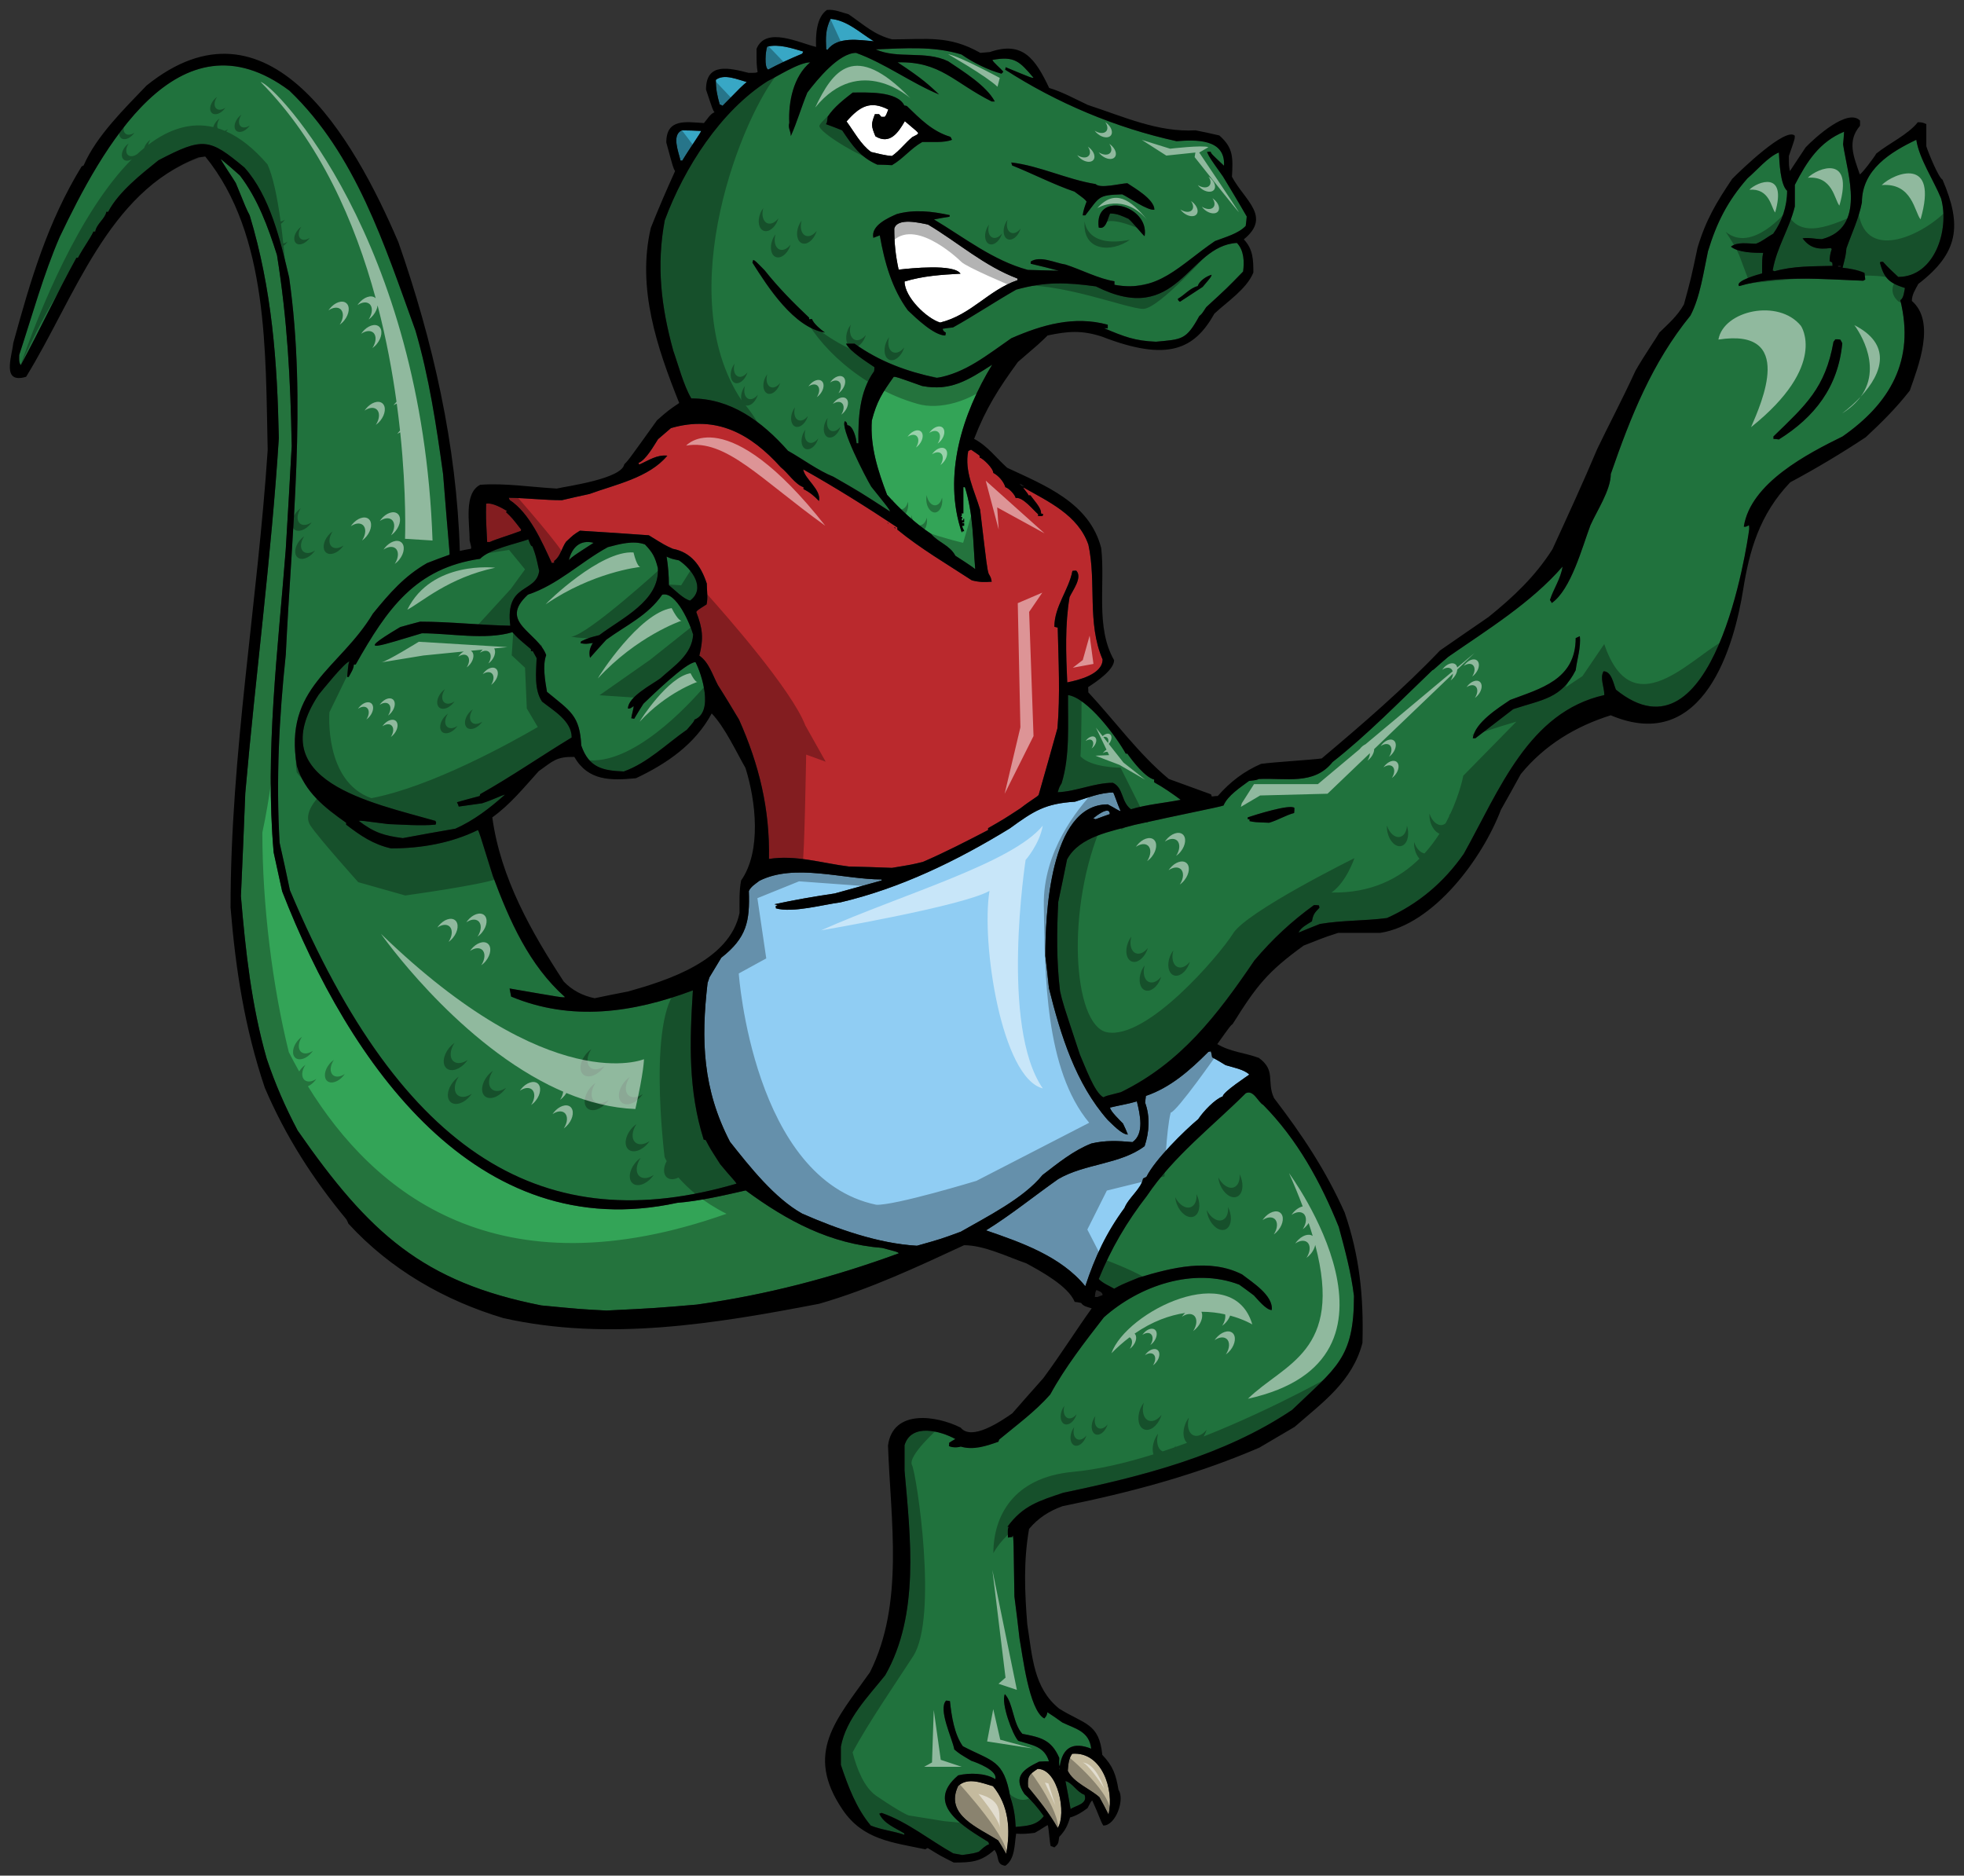 <?xml version="1.0" encoding="utf-8"?>
<!-- Generator: Adobe Illustrator 17.0.0, SVG Export Plug-In . SVG Version: 6.00 Build 0)  -->
<!DOCTYPE svg PUBLIC "-//W3C//DTD SVG 1.1//EN" "http://www.w3.org/Graphics/SVG/1.1/DTD/svg11.dtd">
<svg version="1.1" id="Layer_1" xmlns="http://www.w3.org/2000/svg" xmlns:xlink="http://www.w3.org/1999/xlink" x="0px" y="0px"
	 width="200px" height="191px" viewBox="0 0 200 191" style="enable-background:new 0 0 200 191;" xml:space="preserve">
<rect x="0" y="0" width="200" height="191" fill="#333333" stroke="none"/>
<path id="color6" style="fill:#33A457;" d="M89.83,127.079c1.574,0.413,1.574,0.413,1.706,0.549
	c-6.75,2.476-13.496,4.236-20.585,5.225c-4.201,0.358-4.201,0.358-9.188,0.605c-2.626-0.136-2.626-0.136-6.642-0.521
	c-12.008-2.371-17.503-7.292-24.81-17.814c-1.262-2.392-2.285-4.729-3.151-7.313c-1.55-5.416-2.153-10.94-2.626-16.546
	c0.159-3.521,0.313-7.011,0.446-10.503c1.052-12.04,2.653-24.079,3.415-36.148c-0.158-7.785-0.693-15.163-2.967-22.678
	c-0.367-0.714-0.367-0.714-1.417-3.299c-0.185-0.33-1.55-2.336-1.524-2.446c0.658,0.55,1.314,1.1,1.945,1.677
	c1.811,2.364,2.863,5.222,3.779,8.109c1.054,6.619,1.378,12.579,1.496,19.461c-0.182,3.491-0.394,6.982-0.603,10.501
	c-0.79,10.225-2.129,20.618-1.233,30.87c0.286,1.32,0.576,2.639,0.865,3.96c6.825,17.554,19.781,36.162,40.223,31.723
	c2.365-0.195,4.674-0.743,6.983-1.266C80.192,124.357,84.553,126.666,89.83,127.079z M98.1,49.613c0,0.879,0,1.759,0,2.667
	c-0.052,0-0.104,0-0.184,0c0.052,0.193,0.052,0.193-0.078,0.358c0.052,0,0.103,0,0.157,0c-0.027,0.109-0.055,0.22-0.079,0.356
	c0.079,0,0.131,0,0.184,0c0-0.165,0-0.165,0.08-0.165c0,0.111,0,0.22,0,0.357c-0.184,0-0.184,0-0.184,0.082c0.077,0,0.131,0,0.184,0
	c0,0.082,0,0.165,0,0.276c-0.053,0-0.106,0-0.184,0c0,0.274,0.184,0.411,0.184,0.549c-0.184,0-0.184,0-0.238,0.137
	c-1.969-5.799,0.055-12.121,3.101-17.097c-2.496,1.595-4.226,2.721-7.142,2.171c-2.625-0.935-2.625-0.935-2.887-0.935
	c-1.182,1.649-1.733,2.529-2.232,4.453c-0.185,2.64,0.63,5.142,1.549,7.558c1.339,1.487,2.836,2.888,4.488,3.987
	c0.685,0.853,1.918,1.155,2.469,2.227c0.682,0.439,1.365,0.878,2.021,1.346c-0.236-2.858-0.184-5.581-1.049-8.329
	C98.205,49.613,98.152,49.613,98.1,49.613z"/>
<path id="color5" style="fill:#C4BA9E;" d="M101.646,187.417c0.288,0.441,0.552,0.908,0.813,1.375
	c0.473-2.474,0.264-4.947-1.338-6.898c-1.156-0.333-2.522-0.937-3.546-0.029C96.158,184.832,99.65,186.126,101.646,187.417z
	 M105.662,180.134c2.102,0,2.967,4.591,2.049,6.02c-0.892-1.567-1.891-2.804-3.02-4.178
	C104.613,180.873,104.797,180.71,105.662,180.134z M108.733,180.324c0.054-0.631,0.079-1.207,0.447-1.731
	c3.019-0.246,4.305,3.631,3.702,6.184c-0.289-0.603-0.604-1.18-0.92-1.756C111.019,182.167,109.313,181.534,108.733,180.324z"/>
<path id="color4" style="fill:#90CDF3;" d="M107.764,120.069c-2.416,1.702-4.857,3.682-7.352,5.222
	c3.518,1.21,7.64,2.64,10.107,5.69c0.998-3.023,2.153-5.47,3.992-7.972c0.394-1.02,1.707-1.952,1.891-2.997
	c0.13-0.056,0.235-0.11,0.341-0.165c0.866-1.758,3.858-4.7,5.276-5.882c0.525-0.797,1.733-2.062,2.496-2.31
	c0-0.439,2.572-2.115,2.703-2.226c-0.499-0.522-1.706-0.742-2.415-0.963c-0.446-0.273-0.894-0.549-1.366-0.797
	c-0.026-0.219-0.078-0.411-0.131-0.604c-0.079,0-0.157,0.027-0.262,0.055c-1.892,1.897-3.861,3.63-6.354,4.481
	c-0.027,0.219-0.053,0.439-0.08,0.688c0.526,1.402,0.421,3.024-0.051,4.428C114.091,118.585,110.494,118.474,107.764,120.069z
	 M74.339,116.276c-2.783-5.362-2.966-10.337-2.284-16.189c0.079-0.194,0.132-0.387,0.183-0.552c0.423-0.688,0.817-1.348,1.21-2.006
	c2.598-2.036,2.915-3.71,2.808-6.79c0.211-0.466,0.656-0.715,1.076-1.045c3.599-1.814,8.534-0.138,12.446-0.138
	c0,0.028,0,0.057,0,0.108c-1.576,0.442-3.176,0.881-4.778,1.321c-2.046,0.303-4.122,0.66-6.145,1.1
	c0.131,0.027,0.237,0.056,0.343,0.084c-0.053,0.026-0.133,0.053-0.212,0.107c0.025,0.057,0.025,0.138,0.025,0.22
	c1.682,0.496,4.831-0.384,6.566-0.604c6.091-1.427,11.867-4.232,17.249-7.53c2.494-1.814,3.623-2.53,6.643-2.722
	c1.26-0.385,2.573-0.936,3.886-0.936c0.104,0.111,0.395,1.073,0.762,1.898c-0.264-0.056-0.499-0.275-1.313-0.688
	c-5.96,0-6.354,11.492-6.354,15.423c0.131,1.1,0.262,2.199,0.369,3.299c1.18,4.755,2.73,9.729,5.986,13.413
	c0.419,0.385,1.417,1.485,2.047,1.485c-0.158-0.386-0.316-0.771-0.498-1.127c-0.263-0.274-1.313-1.267-1.313-1.621
	c0.894-0.222,1.837-0.357,2.73-0.633c0.315,1.293,0.788,3.298-0.446,4.151c-1.471-0.139-2.756-0.193-4.176,0.138
	c-1.838,0.715-3.412,2.007-4.988,3.215c-1.941,2.392-5.645,4.233-8.322,5.772c-2.023,0.744-2.023,0.744-4.465,1.43
	c-3.91-0.22-8.113-1.703-11.684-3.27C78.881,122.02,76.363,118.832,74.339,116.276z M113.015,82.904
	c-0.473,0.164-0.946,0.33-1.444,0.522c-0.079-0.028-0.156-0.055-0.237-0.083C111.491,83.18,113.015,81.969,113.015,82.904z"/>
<path id="color3" style="fill:#BA292D;" d="M108.918,60.803c0.315-0.688,1.34-2.006,0.683-2.694c-0.131,0-0.262,0-0.394,0.026
	c-0.368,1.951-1.837,3.602-1.837,5.69c0.13,0.028,0.235,0.055,0.341,0.083c0.079,3.409,0.262,6.847-0.027,10.254
	c-0.629,2.254-1.26,4.507-1.915,6.789c-0.132,0.193-0.788,0.523-1.839,1.348c-1.681,1.098-1.681,1.098-3.309,2.033
	c0,0.056,0,0.112,0,0.193c-2.178,1.128-4.412,2.282-6.641,3.243c-1.13,0.275-1.13,0.275-3.149,0.607
	c-1.447-0.056-2.917-0.109-4.385-0.137c-2.707-0.331-5.409-1.208-8.14-0.77c0.104-5.057-0.997-9.593-3.045-14.184
	c-0.71-1.183-1.417-2.366-2.155-3.519c-0.551-1.045-0.918-2.337-1.89-2.997c0.445-1.786,0.341-2.749-0.314-4.452
	c0.104-0.167,0.104-0.167,1.051-0.77c0.155-0.633,0.024-1.459,0.024-2.118c-0.604-1.841-1.601-3.189-3.466-3.546
	c-0.789-0.356-0.789-0.356-2.441-1.375c-2.339-0.165-4.676-0.33-7.012-0.467c-0.657,0.412-0.657,0.412-1.417,1.127
	c-0.445,0.633-0.576,1.514-1.209,1.953c0,0.055,0,0.109,0,0.192c-0.078,0-0.157,0-0.237,0.026c-1.022-2.198-2.254-5.084-4.305-6.432
	c-0.026-0.083-0.053-0.166-0.078-0.22c1.811,0.028,3.597,0.248,5.407,0.248c0.944-0.219,1.892-0.441,2.811-0.633
	c2.625-0.961,6.065-1.648,7.928-3.902c-1.076-0.11-1.864,0.468-2.863,0.907c-0.026-0.055-0.051-0.111-0.076-0.165
	c0.76-0.301,1.548-1.732,1.994-2.419c0.446-0.386,0.894-0.771,1.313-1.128c4.647-1.347,8.113,0.579,11.185,3.987
	c0.763,0.604,1.447,1.732,2.313,2.034c0,0.055,0,0.11,0,0.192c0.655,0.331,1.077,0.687,1.575,1.21
	c0.261-1.154-1.47-2.254-1.602-3.217c3.282,1.843,6.433,3.82,9.583,5.911c0,0.055,0,0.137,0,0.22
	c2.336,1.923,5.067,3.518,7.588,5.167c0.761,0.191,1.261,0.191,2.022,0.138c-0.08-0.413-0.08-0.413-0.316-0.825
	c-0.157-0.55-0.157-0.55-0.866-6.514c-0.577-1.953-1.627-3.904-1.209-5.967c0.106-0.054,0.211-0.11,0.29-0.137
	c0.288,0.192,0.578,0.384,0.866,0.604c0,0.055,0,0.108,0,0.191c0.368,0.111,1.392,1.099,1.392,1.567
	c0.525,0.274,1.051,0.853,1.234,1.457c0.342,0.083,0.972,0.743,1.049,1.1c0.736-0.138,1.813,1.263,2.285,1.648
	c0,0.055,0,0.11,0,0.192c0.158,0,0.314,0,0.447,0c0.025-0.082,0.052-0.137,0.079-0.192c-0.079-0.026-0.158-0.054-0.235-0.082
	c0.104-0.495-0.814-1.457-1.077-1.841c-0.053,0-0.104,0-0.185,0c-0.131-0.303-0.552-0.69-0.524-0.798
	c2.521,1.43,5.565,2.804,6.615,5.827c0.841,3.849-0.157,7.972,1.446,11.683c0,1.54-2.521,2.117-3.599,2.336
	C108.55,66.604,108.445,63.634,108.918,60.803z M90.356,53.243c0.052,0.027,0.104,0.083,0.13,0.137
	C90.435,53.243,90.435,53.243,90.356,53.243z M91.089,53.766c0.079,0,0.133,0.027,0.186,0.056
	C91.066,53.655,91.066,53.655,91.089,53.766z M51.629,52.034c-0.498-0.302-1.523-0.88-2.126-0.742
	c-0.025,1.402-0.025,1.402,0.105,3.904c0.104,0,0.183,0,0.263,0c0.735-0.33,1.918-0.66,3.151-1.127
	c0.024-0.056,0.053-0.111,0.053-0.137c-0.919-1.183-0.919-1.183-1.55-1.788C51.578,52.089,51.604,52.062,51.629,52.034z"/>
<path id="color2" style="fill:#20723D;" d="M6.076,24.132c4.222-8.839,12.043-23.387,23.394-14.9
	c6.774,6.488,9.661,15.67,12.838,24.438c1.392,4.756,2.127,9.676,2.809,14.598c0.604,7.669,0.684,7.861,0.658,8.219
	c-0.764,0.274-1.524,0.548-2.284,0.852c-2.312,1.319-3.808,3.051-5.515,5.141c-3.419,5.68-9.126,7.496-7.747,15.532
	c0.814,2.666,2.836,4.232,5.016,5.773c0,0.054,0,0.107,0,0.192c1.47,1.126,2.756,2.006,4.568,2.416c3.045,0,6.091-0.519,8.847-1.868
	c0.132,0.195,0.132,0.195,1.523,4.673c1.706,4.591,3.703,9.1,7.353,12.343c-0.236,0.056-0.236,0.056-5.646-0.88
	c0.054,0.275,0.105,0.551,0.158,0.823c6.144,2.56,12.418,1.651,18.509-0.631c-0.341,5.278-0.474,10.225,1.102,15.201
	c0.081,0,0.16,0.027,0.211,0.056c0.446,0.854,0.446,0.854,1.47,2.447c1.105,1.346,1.496,1.677,1.655,1.979
	c-19.354,5.67-33.966-2.544-45.474-29.879c-0.343-1.623-0.683-3.246-1.052-4.838c-0.367-6.461-0.051-12.728,0.631-19.161
	c0.603-12.783,2.152-25.647,0.342-38.402c-0.896-3.793-1.945-8.274-4.543-11.188c-3.581-2.98-4.19-3.138-8.769-0.743
	c-1.706,1.375-4.068,3.216-5.12,5.25c-0.051,0-0.104,0-0.184,0c-0.133,0.716-0.997,1.212-1.129,2.008c-0.053,0-0.105,0-0.183,0
	c-0.316,0.688-0.946,1.511-1.576,2.666c-0.053,0-0.107,0-0.156,0c-1.971,3.574-3.729,7.366-5.673,10.941
	c-0.21-0.332-0.157-0.633-0.157-1.045C3.269,32.159,4.422,27.954,6.076,24.132z M126.194,130.817c0.498,0.356,0.997,0.715,1.495,1.1
	c0.342,0.357,1.234,1.485,1.813,1.485c0.184-1.485-1.996-2.833-3.02-3.629c-3.309-1.677-7.168-0.688-10.529,0.329
	c-1.811,0.742-1.811,0.742-2.494,1.127c-0.524-0.304-1.154-0.55-1.574-0.989c1.26-3.105,2.861-5.827,4.909-8.468
	c2.731-4.067,6.669-7.063,10.056-10.443c0.789-0.415,1.261,0.905,1.785,1.182c3.467,3.519,5.83,7.807,7.693,12.425
	c0.63,2.336,1.26,4.645,1.549,7.038c0,6.362-1.799,7.265-6.302,11.6c-6.958,4.674-15.307,6.76-23.315,8.439
	c-2.441,0.825-4.095,1.292-5.672,3.463c0.054,0,0.107,0,0.133,0c-0.106,0.221-0.106,0.221-0.08,1.099
	c0.157-0.025,0.289-0.053,0.422-0.053c0.023-0.057,0.052-0.11,0.077-0.165c0.079,0.44,0.079,0.44,0.158,6.211
	c0.184,1.432,0.366,2.859,0.525,4.316c0.288,1.484,0.944,7.284,2.521,8.109c0.235-0.274,0.235-0.274,0.315-0.633
	c0.525,0.33,1.023,0.688,1.522,1.046c1.392,0.659,2.73,0.906,2.941,2.666c-1.813-0.716-2.914-0.163-3.203,1.786
	c-0.078-0.137-0.078-0.137-0.053-0.854c-0.813-1.867-1.915-2.088-3.754-2.446c-0.972-1.017-0.92-3.133-1.786-4.041
	c-0.42,0.906,0.788,4.149,1.364,4.754c1.418,0.441,2.654,0.551,3.127,2.088c-0.316,0-0.658,0-0.998,0.031
	c-1.524,0.74-2.731,1.481-1.497,3.297c0.734,0.659,1.391,1.432,1.97,2.254c-0.736,0.961-1.706,0.989-2.863,1.1
	c-0.051-1.1-0.184-1.951-0.551-3.051c-0.656-3.823-1.837-3.6-4.831-5.169c-0.866-1.209-1.155-3.079-1.312-4.591
	c-0.132-0.028-0.263-0.056-0.395-0.056c-0.84,0.881,0.654,3.904,0.839,4.975c0.525,0.442,0.525,0.442,1.732,1.155
	c0.58,0.191,2.707,0.989,2.442,1.871c-0.996-0.635-2.65-0.66-3.78-0.387c-3.544,2.969,0.71,5.307,3.073,6.788
	c0.026,0.057,0.052,0.14,0.081,0.222c-0.422,0.165-0.71,0.469-1.052,0.769c-0.525,0.167-0.525,0.167-1.681,0.33
	c-0.289-0.054-0.604-0.107-0.92-0.163c-2.361-1.32-4.673-3.217-7.298-4.125c-0.078,0.028-0.158,0.057-0.236,0.084
	c0.472,1.017,1.6,1.43,2.547,2.006c0,0.027,0,0.083,0,0.137c-1.13-0.384-2.312-0.492-3.414-0.935
	c-1.47-1.757-2.312-3.984-3.045-6.183c0-0.633,0-1.239,0-1.844c0.525-2.858,2.809-5.142,4.516-7.283
	c3.519-6.157,2.572-14.021,1.969-20.838c0-0.881,0-1.733,0-2.584c0.684-2.282,3.676-1.455,5.173-0.632
	c-0.211,0.109-0.42,0.248-0.63,0.387c0,0.108,0,0.217-0.026,0.327c0.316,0.166,0.865,0.166,1.209,0.056
	c1.285,0.385,2.598-0.056,3.832-0.495c0.027-0.081,0.052-0.164,0.079-0.22c1.76-1.456,3.677-2.858,5.198-4.591
	c1.496-2.749,3.546-5.39,5.461-7.861C116.06,130.899,121.547,129.032,126.194,130.817z M110.441,182.771
	c-0.789-0.273-1.234-1.237-1.943-1.401c0.184,0.935,0.368,1.897,0.525,2.858C109.47,183.869,110.809,183.732,110.441,182.771z
	 M114.144,111.218c-1.523,0.384-1.523,0.384-1.785,0.522c-0.921-0.467-1.917-3.299-2.39-4.344c-1.759-5.306-1.759-5.306-2.022-6.46
	c-0.366-3.024-0.34-6.047-0.183-9.098c0.314-1.457,0.604-2.887,0.893-4.316c1.26-2.365,4.516-2.859,6.853-3.52
	c4.909-1.098,8.664-1.813,9.085-1.978c0.42-1.018,1.759-1.87,2.6-2.503c0.733-0.081,0.733-0.081,0.997-0.193
	c2.73-0.136,5.618,0.66,7.508-1.731c3.545-2.776,6.88-6.215,10.161-9.347c0.185-0.057,0.315-0.274,1.627-1.373
	c3.965-2.751,8.402-5.472,11.631-9.183c-0.184,1.238-0.918,2.254-1.286,3.408c0.079,0.084,0.132,0.194,0.184,0.303
	c1.969-1.375,3.099-5.69,3.939-7.917c0.63-1.429,2.074-3.573,2.074-5.223c2.047-5.911,4.201-11.326,8.112-16.136
	c0.998-1.898,1.34-4.482,1.785-6.543c0.893-2.941,1.996-5.112,4.017-7.422c0.972-0.825,2.075-2.172,3.204-2.64
	c0.052,0.908,0.131,3.272,0.84,3.903c0,1.568-0.525,3.133-1.419,4.372c-0.605,0.329-1.129,0.797-1.76,1.016
	c-0.786,0-1.916-0.219-2.546,0.302c0.761,0.606,2.311,0.632,3.282,0.632c-0.105,0.578-0.105,0.578-0.105,2.09
	c-0.315,0.083-2.835,0.768-2.336,1.292c3.86-1.154,8.638-0.688,12.629-0.548c0.079-0.056,0.157-0.083,0.21-0.111
	c-0.026-0.247-0.053-0.466-0.08-0.688c-0.709-0.302-1.471-0.439-2.23-0.521c0.315-1.238,0.315-1.238,0.393-1.979
	c0.553-1.567,1.26-3.023,1.576-4.673c0-3.354,2.94-5.141,5.539-6.378c0.288,1.924,1.785,4.151,2.52,5.965
	c0.893,3.189-0.656,8-4.359,8c-0.498-0.468-1.102-1.019-1.549-1.541c-0.262,0-0.262,0-0.316,0.083c0.42,1.65,0.998,2.09,2.546,2.585
	c-0.078,0.357-0.131,1.071-0.472,1.236c1.525,6.157-1.074,10.529-5.878,13.882c-3.518,1.733-9.373,4.728-10.057,9.183
	c0.21,0.056,0.342-0.055,0.525-0.138c0.026,0.11,0.026,0.248,0.026,0.385c-0.202,1.586-3.58,24.464-13.574,16.356
	c-0.264-0.632-0.447-1.87-1.261-1.87c-0.394,0.688,0.079,1.595,0.079,2.42c-7.721,1.731-10.686,9.674-14.309,16.162
	c-2.049,2.942-4.648,5.112-7.824,6.543c-2.26,0.301-4.569,0.219-6.828,0.605c-0.708,0.276-1.443,0.576-2.18,0.879
	c0.264-0.55,0.866-0.823,1.367-1.153c0.13-0.716,0.262-0.852,0.76-1.376c0-0.083-0.026-0.167-0.052-0.248
	c-0.158-0.026-0.315-0.026-0.499-0.026c-2.311,1.675-4.201,3.433-6.064,5.634C123.937,103.409,120.234,108.248,114.144,111.218z
	 M180.596,44.694c0.184,0,0.367,0.028,0.551,0.056c3.623-2.255,6.037-5.332,6.458-9.786c-0.052-0.137-0.131-0.274-0.21-0.385
	c-0.157-0.027-0.315-0.027-0.498-0.027c-0.053,0.083-0.104,0.165-0.184,0.246c-0.841,4.729-2.809,6.434-6.117,9.649
	C180.596,44.528,180.596,44.611,180.596,44.694z M150.244,75.179c1.286-0.988,2.573-1.977,3.859-2.968
	c3.02-0.989,4.884-1.072,6.354-3.958c0.131-1.071,0.55-2.364,0.42-3.463c-0.131,0.055-0.262,0.111-0.42,0.192
	c0,4.26-3.624,5.142-6.669,6.295c-1.182,0.798-3.597,2.309-3.807,3.903C150.086,75.179,150.165,75.179,150.244,75.179z
	 M127.06,83.426c0.079,0,0.133,0,0.184,0c0,0.055,0,0.111,0,0.192c0.525,0.11,0.525,0.11,1.996,0.165
	c0.866-0.247,1.758-0.796,2.546-0.99c0.026-0.192,0.026-0.356,0.026-0.523c-0.447-0.41-4.017,0.717-4.752,0.964
	C127.06,83.29,127.06,83.343,127.06,83.426z M53.808,54.921c-1.285,0.466-3.965,0.987-4.909,1.978
	c-6.591,0.962-9.451,5.057-12.681,10.776c-0.054,0-0.105,0-0.187,0c0,0.439-0.341,0.906-0.524,1.264c-0.054,0-0.105,0-0.155,0
	c0.128-1.374,0.128-1.374,0.235-1.568c-0.368-0.082-2.914,3.106-3.125,3.355c-5.861,8.82,5.366,11.002,11.868,12.864
	c0.105,0.166,0.105,0.166,0.025,0.385c-1.524,0.138-3.255,0-4.804-0.057c-2.731-0.355-2.731-0.355-3.02-0.329
	c1.575,1.209,2.599,1.511,4.49,1.759c1.786-0.332,3.569-0.659,5.356-0.962c1.889-0.852,3.465-2.062,5.039-3.462
	c-0.262,0.025-1.205,0.521-2.333,0.878c-0.79,0.109-1.576,0.222-2.366,0.331c-0.052-0.166-0.104-0.304-0.186-0.44
	c0.79-0.221,1.553-0.441,2.313-0.632c0.026-0.084,0.054-0.137,0.054-0.191c3.175-1.788,6.195-3.877,9.319-5.774
	c0-1.704-1.889-2.748-3.021-3.657c-0.813-1.209-0.604-2.996-0.55-4.424c-0.131-0.249-0.263-0.495-0.393-0.716
	c-0.054,0-0.105,0-0.184,0c0-0.082,0-0.138,0-0.192c-1.339-1.127-1.339-1.127-1.89-1.731c-2.759,0.824-6.329,0.109-9.218,0.109
	c-3.755,1.093-7.432,2.468-2.206-0.632c0.683-0.192,1.365-0.385,2.022-0.551c3.045,0,6.144,0.358,9.189,0.413
	c-0.563-4.397,2.635-3.282,2.941-5.58c-0.344-1.567-0.344-1.567-0.686-2.501C54.018,55.635,53.888,55.085,53.808,54.921z
	 M115.168,82.411c1.653-0.497,3.386-0.632,5.066-0.963c-0.893-0.66-1.759-1.263-2.705-1.787c0-0.109,0-0.193,0-0.275
	c-0.892-0.22-2.152-1.814-2.729-2.64c-0.054,0-0.106,0-0.159,0c-0.996-1.787-3.911-5.69-5.88-5.965
	c-0.027,2.914,0.21,6.213-0.657,8.988c-0.235,0.386-0.235,0.386-0.393,0.908c1.917-0.082,3.727-0.962,5.618-0.962
	C114.432,80.238,114.144,81.639,115.168,82.411z M64.574,73.201c-0.08-0.029-0.186-0.055-0.289-0.055
	c0.025-0.304,0.261-1.045,0.237-1.238c-0.343,0.248-0.343,0.248-0.576,0.248c0-1.209,2.491-2.474,3.304-3.078
	c1.394-1.266,3.204-2.393,3.336-4.454c-0.288-1.017-1.707-4.426-3.15-4.068c-1.444,2.118-3.703,3.133-5.696,4.589
	c-0.552,0.605-1.104,1.211-1.655,1.843c-0.132-0.578-0.027-1.017,0.289-1.511c-0.708,0.108-0.708,0.108-1.259,0.027
	c0.024-0.083,0.052-0.138,0.052-0.193c0.787-0.356,0.787-0.356,1.864-0.633c2.232-1.703,6.196-3.489,5.959-6.843
	c-0.288-1.127-0.524-1.566-1.313-2.392c-1.181-0.44-2.626-0.028-3.778,0.274c-2.811,1.539-5.068,3.821-8.14,4.838
	c-3.074,2.831,1.024,3.794,1.862,6.159c-0.394,1.043-0.103,2.665,0.079,3.737c2.39,1.979,3.337,2.391,3.495,5.47
	c0.785,2.282,2.23,2.558,4.33,2.641c2.441-0.881,4.307-2.778,6.433-4.262c0.709-0.824,0.709-0.824,0.762-1.017
	c1.995-0.77,0.736-4.645,0.105-5.855c-0.973,0-4.595,3.574-5.302,4.233C65.203,72.156,64.887,72.678,64.574,73.201z M69.141,57.065
	c-0.787-0.167-0.787-0.167-1.258-0.385c0.157,0.988,0.233,1.922,0.233,2.914c0.58,0.466,1.472,1.401,2.156,1.566
	C71.925,59.925,70.454,57.944,69.141,57.065z M57.932,57.036c0.392-0.385,0.392-0.385,2.518-1.759
	C59.086,54.921,58.245,55.745,57.932,57.036z M87.021,34.992c-0.29,0-0.577,0-0.866,0c0.367,0.769,2.154,1.896,2.887,2.391
	c0,0.137,0,0.274-0.026,0.413c-1.523,2.118-1.626,4.782-1.602,7.338c-0.052,0-0.104,0-0.184,0c-0.025-0.522-0.366-1.839-0.944-1.839
	c-0.052-0.276-0.052-0.276-0.237-0.414c-0.551,0.577,2.076,5.69,2.677,6.679c1.812,2.254,1.812,2.254,1.918,2.53
	c-3.046-1.98-3.046-1.98-5.777-3.547c-1.576-0.632-3.099-1.787-4.62-2.639c-2.68-3.025-5.83-5.334-9.848-5.334
	c-0.788-1.319-1.366-3.546-1.838-4.865c-1.234-4.481-1.733-8.66-0.865-13.278c1.995-5.388,5.723-11.16,10.501-14.185
	c0.84-0.384,3.153-1.896,4.308-1.896c-1.706,1.429-2.233,4.013-2.128,6.157c-0.157,0.549,0.157,0.825,0.157,1.347
	c0.632-1.401,1.076-2.969,1.682-4.427c1.024-1.346,3.228-4.039,4.961-4.039c2.967,1.071,5.539,3.021,8.454,4.233
	c-0.913-0.853-1.599-1.553-4.226-3.272c4.384-0.11,5.724,2.06,9.584,3.986c0.105,0,0.209,0,0.316,0
	c-0.867-1.622-3.205-3.051-4.754-4.096c-2.363-1.127-5.119-0.193-7.377-1.209c2.967-0.109,5.882-0.358,8.744,0.523
	c1.128,0.797,2.731,1.595,4.071,1.953c0.077-0.082,0.13-0.138,0.182-0.191c-0.182-0.276-1.102-1.018-1.102-1.21
	c2.232-0.413,2.758,0.137,4.177,1.814c-0.187,0.026-0.187,0.026-2.837-1.072c0,0.083-0.025,0.166-0.051,0.248
	c5.225,3.381,11.289,5.938,17.458,7.285c1.865-0.139,4.989-0.302,4.831,2.501c-1.287-1.209-1.287-1.209-1.365-1.43
	c-0.104,0-0.236,0-0.367,0.027c0.264,0.579,0.264,0.579,1.629,2.502c0.813,1.348,1.627,2.695,2.416,4.069
	c-0.026,0.302-0.053,0.632-0.105,0.962c-0.761,0.798-2.126,1.154-3.125,1.539c-3.606,2.436-5.763,5.294-10.24,4.453
	c0-0.137,0-0.248,0-0.358c-1.6-0.247-3.438-1.209-4.988-1.703c-1.102-0.165-2.545-0.935-3.543-0.302c0,0.054,0,0.138,0,0.219
	c0.97,0.221,1.916,0.466,2.86,0.713c-1.051-0.027-2.101-0.054-3.15-0.083c-3.544-0.961-6.433-3.271-9.559-5.139
	c0.526-0.111,1.051-0.193,1.576-0.275c0.026-0.056,0.026-0.109,0.026-0.164c-1.786-0.386-3.597-0.604-5.384-0.109
	c-0.813,0.356-2.676,1.153-2.389,2.418c0.236-0.083,0.446-0.164,0.655-0.247c0.473,2.72,1.237,5.442,2.862,7.641
	c0.865,0.825,2.679,2.557,3.809,2.557c0.026-0.109,0.053-0.221,0.053-0.301c-0.133-0.057-0.317-0.194-0.317-0.386
	c0.368-0.055,0.71-0.11,1.051-0.138c2.179-1.208,4.255-2.611,6.434-3.848c2.993-0.825,5.094-0.742,8.112-0.33
	c8.381,4.216,9.303-4.139,14.361-4.426c0.735,0.77,0.761,1.925,0.631,2.915c-1.629,1.677-1.629,1.677-3.756,3.629
	c-0.445,0.686-0.445,0.686-0.707,0.906c-1.341,2.447-1.76,2.364-4.413,2.61c-2.151-0.082-3.254-0.522-5.274-1.374
	c0.131,0,0.261,0,0.367,0.028c0-0.137,0-0.274,0-0.385c-3.413-0.934-6.669,0-9.82,1.375c-2.468,1.703-4.673,3.546-7.588,4.041
	C92.351,37.821,89.593,36.833,87.021,34.992z M111.886,23.17c0.735,0.248,0.892-0.853,1.155-1.429c0.734,0,1.208,0.247,1.891,0.55
	c0.498,0.44,1.417,1.621,1.628,1.76C117.085,20.888,111.385,19.377,111.886,23.17z M103.064,16.847
	c2.072,0.827,4.252,1.954,6.352,2.667c1.051,0.771,1.051,0.771,1.234,1.018c-0.183,0.494-0.34,0.905-0.394,1.401
	c0.104,0,0.184,0,0.263,0c1.497-1.924,1.26-2.062,3.755-2.144c0.71,0.329,2.572,1.676,3.281,1.566c0-1.072-2.1-2.253-2.755-2.695
	c-0.763,0.027-2.757,0.577-3.23,0.083c-2.914-0.468-5.725-1.869-8.586-2.199C103.011,16.628,103.037,16.738,103.064,16.847z
	 M82.688,32.489c-0.08,0-0.183,0-0.289,0.028c0-0.054,0-0.109,0-0.165c-1.626-1.538-3.124-3.052-4.543-4.837
	c-0.946-0.962-0.946-0.962-1.154-1.045c-0.028,0.083-0.055,0.165-0.08,0.274c1.574,2.501,4.227,6.626,7.378,7.12
	C83.609,33.589,82.818,32.929,82.688,32.489z M89.333,16.765c0.498,0,0.996,0.028,1.496,0.056c1.18-0.688,1.914-1.705,3.097-2.365
	c0.892-0.026,2.18,0.11,3.019-0.22c-0.053-0.109-0.105-0.219-0.158-0.302c-1.836-0.55-3.045-1.787-4.436-3.134
	c-0.079-0.027-0.157-0.055-0.262-0.055c-0.71-1.513-3.965-1.321-5.252-1.321c-0.92,0.716-1.891,1.458-2.547,2.446
	c-0.08,0.633-0.08,0.633-0.183,0.771c0.551,0.192,1.103,0.413,1.652,0.632C86.812,14.841,87.598,15.996,89.333,16.765z
	 M120.155,30.73c0.788-0.522,1.549-1.017,2.312-1.511c0.865-1.017,0.865-1.017,0.918-1.238c-0.525,0.137-1.26,0.632-1.418,1.154
	c-0.788,0.193-1.34,0.908-2.021,1.292C119.972,30.592,119.972,30.592,120.155,30.73z M187.685,14.703
	c0.052-0.44,0.078-0.879,0.104-1.291c-2.52,1.044-3.781,3.023-5.015,5.415c0,0.714,0,1.458,0,2.2
	c-0.578,2.336-1.837,4.123-2.257,6.514c0.078,0.027,0.13,0.056,0.183,0.082c1.97-0.548,3.86-0.494,5.908-0.548
	c0-0.111,0-0.221-0.026-0.331c-0.078-0.056-0.158-0.109-0.262-0.137c0-0.469,0.052-0.77,0.209-1.238
	c-0.025-0.055-0.053-0.083-0.105-0.11c-1.26,0.165-2.101,0.028-2.861-0.988c0.657-0.11,1.314,0.083,1.97,0.083
	C190.047,23.17,188.157,17.811,187.685,14.703z"/>
<path id="color1" style="fill:#38A7C5;" d="M69.482,16.352c0.79-1.319,1.891-2.831,1.916-3.022
	c-0.653-0.028-1.314-0.056-1.967-0.056c-1.052,0.467-0.342,2.172-0.132,3.079C69.378,16.352,69.431,16.352,69.482,16.352z
	 M73.29,10.635c-0.263-0.934-0.394-1.567-0.394-2.502c0.84-0.659,2.23-0.027,3.149,0.221c-0.497,0.413-0.497,0.413-2.467,2.418
	C73.501,10.718,73.394,10.663,73.29,10.635z M78.226,7.089c-0.42-0.22-0.264-1.897-0.104-2.337c1.182-0.301,2.545,0.166,3.676,0.496
	c-0.026,0.055-0.052,0.138-0.105,0.22C80.509,5.962,79.354,6.483,78.226,7.089z M84.266,5.082c-0.027-0.027-0.08-0.055-0.132-0.055
	c-0.053-1.237-0.079-2.005,0.444-3.105c1.682,0.137,2.967,1.4,4.412,2.281C87.546,4.094,85.288,3.654,84.266,5.082z"/>
<path id="fill" style="fill:#FFFFFF;" d="M97.813,27.871c-1.996,0.11-3.782,0.221-5.698,0.797c0,1.596,2.257,3.767,3.625,4.18
	c3.196-0.796,4.881-3.292,7.876-4.316c0-0.056,0-0.11,0-0.167c-3.414-1.291-5.986-3.629-9.111-5.497
	c-0.814-0.167-3.125-0.742-3.438,0.411c0,1.486,0.129,2.722,0.445,4.18C92.744,27.32,97.156,26.854,97.813,27.871z M90.46,11.157
	c-0.211,0.55-0.211,0.55-0.367,0.743c-0.104,0-0.209,0-0.343,0c-0.076-0.11-0.157-0.192-0.233-0.273c-0.134,0-0.264,0-0.421,0
	c-0.394,1.016-0.394,1.18,0.053,2.253c1.469,0.879,2.311-0.357,2.993-1.539c1.314,1.099,1.314,1.099,1.364,1.237
	c-0.104,0.137-0.104,0.137-0.602,0.384c-0.735,0.606-1.287,1.375-2.073,1.925c-0.736-0.055-1.419-0.247-2.127-0.413
	c-1.052-0.77-1.708-2.034-2.495-3.107C87.573,10.8,88.649,10.223,90.46,11.157z"/>
<path id="outline" d="M1.351,34.936c1.759-6.404,3.491-12.316,6.955-17.978c0.08-0.055,0.159-0.082,0.212-0.111
	c1.287-2.995,4.173-5.799,6.405-8.136c12.363-9.957,21.083,5.279,25.653,15.971c3.517,10.062,5.933,20.673,6.248,31.421
	c0.393-0.082,0.76-0.165,1.128-0.219c0.054-0.11,0.054-0.11-0.132-0.853c0.025-1.704-0.629-4.785,1.077-5.663
	c2.546-0.193,5.25,0.248,7.797,0.383c1.078-0.248,6.616-0.989,6.879-2.473c0.418-0.412,0.418-0.412,3.335-4.481
	c1.129-0.99,1.129-0.99,2.258-1.759c-2.258-5.637-4.333-11.711-2.888-17.841c0.762-1.924,1.603-3.875,2.467-5.771
	c-0.185-0.302-0.185-0.302-0.894-2.915c0-2.475,1.995-2.089,3.834-1.979c0.313-0.357,0.657-0.961,1.076-1.099
	c-0.157-0.191-0.157-0.191-0.865-2.309c0-2.805,2.388-2.199,4.331-1.705c0.764,0,0.764,0,0.92-0.083
	c-0.105-0.797-0.105-0.797-0.105-2.364c0.944-2.337,4.384-0.578,6.063-0.193c-0.052-1.181,0.027-3.023,1.102-3.765
	c0.789-0.083,1.473,0.247,2.206,0.44c1.602,1.099,2.599,2.089,4.438,2.555c3.545,0,5.775-0.44,8.979,1.376
	c0.341-0.028,0.655-0.055,0.97-0.084c3.334-1.154,4.622,0.66,6.039,3.656c1.313,0.385,2.705,1.154,3.939,1.732
	c3.622,1.182,7.141,2.804,10.974,2.584c0.813,0.165,1.627,0.33,2.415,0.522c1.444,1.266,1.392,2.255,1.286,4.206
	c1.287,2.418,4.07,4.041,1.208,6.377c0.946,0.989,0.973,2.09,0.973,3.381c-0.683,1.678-2.705,2.996-3.966,4.179
	c-2.019,3.595-4.695,4.97-11.474,2.335c-2.048-0.66-3.438-0.549-5.513-0.109c-0.842,0.826-0.842,0.826-3.021,2.693
	c-1.943,2.667-3.255,4.702-4.463,7.835c1.366,0.715,2.232,1.925,3.361,2.941c3.806,1.787,8.401,3.546,9.583,8.191
	c0.42,3.738-0.605,8.054,1.311,11.408c0,1.018-1.943,2.283-2.65,2.749c0.025,0.166,0.025,0.331,0.025,0.523
	c2.73,2.941,5.119,6.267,8.193,8.822c1.442,0.523,2.888,1.046,4.305,1.567c0.027,0.055,0.053,0.14,0.079,0.221
	c0.21-0.028,0.421-0.055,0.604-0.055c1.286-1.458,2.651-2.502,4.411-3.272c1.471-0.192,4.857-0.385,6.171-0.549
	c4.12-3.462,8.322-7.091,12.05-10.996c1.655-1.153,3.309-2.282,4.938-3.407c2.52-2.035,4.751-4.125,6.51-6.901
	c1.549-3.381,3.124-6.789,4.568-10.224c1.023-2.145,2.521-4.976,3.886-7.946c0.816-1.455,2.338-3.656,2.416-3.876
	c0.919-0.907,1.838-1.677,2.521-2.885c0.709-2.584,0.709-2.584,1.392-5.801c0.866-2.858,1.917-4.591,3.519-6.981
	c0.892-0.908,5.487-5.333,6.38-4.398c0,0.33,0,0.33-0.604,2.061c0,0.99,0,0.99,0.106,1.541c0.551-0.825,1.076-1.623,1.602-2.42
	c0.893-0.934,4.28-4.04,5.539-2.721c0,0.167,0,0.33,0,0.523c-1.339,1.567-0.656,3.106-0.025,4.949
	c0.184-0.028,1.47-1.733,1.681-2.118c1.287-1.044,3.23-1.925,4.227-3.188c0.394,0,0.525,0.026,0.867,0.191c0,0.743,0,1.485,0,2.254
	c0.184,0.605,1.233,3.188,1.653,3.408c1.996,4.646,1.654,7.449-2.467,10.611c-0.29,0.549-0.657,1.071-0.657,1.732
	c2.469,2.143,0.631,6.707-0.21,9.126c-1.366,1.761-2.861,3.244-4.49,4.756c-2.494,1.649-5.066,3.19-7.691,4.591
	c-3.158,3.307-4.167,7.02-4.791,10.933c-0.879,5.512-3.924,16.836-13.483,12.79c-3.519,1.102-6.722,2.998-9.163,5.992
	c-0.655,1.211-1.34,2.421-2.021,3.63c-1.891,4.976-6.852,11.685-12.289,12.535c-1.416,0-2.834,0-4.278,0
	c-1.76,0.55-2.127,0.77-3.519,1.292c-3.676,2.667-4.778,4.071-7.22,7.973c-0.263,0.221-0.263,0.221-1.576,2.062
	c1.339,0.797,2.809,0.88,4.228,1.402c1.784,1.292,0.76,2.42,1.549,4.095c2.861,3.738,5.252,7.316,7.193,11.656
	c1.523,4.427,1.943,8.576,1.811,13.276c-1.023,3.932-4.044,6.049-6.905,8.55c-1.182,0.688-2.39,1.403-3.598,2.117
	c-6.511,2.805-13.154,4.563-20.059,5.965c-1.34,0.494-2.441,1.182-3.387,2.31c-0.576,3.299-0.445,6.404-0.184,9.703
	c0.521,3.32,0.636,6.494,3.256,8.605c2.573,1.595,4.068,1.454,4.385,4.699c1.103,1.155,1.391,2.034,1.654,3.574
	c0.655,0.936-0.264,3.628-1.549,3.628c-0.289-0.438-0.395-0.961-1.129-2.556c-0.132,0.109-0.132,0.109-0.473,0.772
	c-0.525,0.408-1.155,0.794-1.786,0.961c-0.236,0.796-0.499,1.345-1.103,1.979c-0.105,0.603-0.025,0.687-0.498,1.07
	c-0.106-0.056-0.237-0.109-0.368-0.137c-0.106-0.304-0.184-1.677-0.29-2.118c-0.077-0.055-0.655,0.413-1.338,0.77
	c-0.655,0.083-1.235,0.139-1.891,0.083c-0.184,1.127-0.105,2.584-1.104,3.271c-0.997-0.139-0.551-0.879-1.103-1.621
	c-1.392,1.238-2.364,1.291-4.149,1.291c-1.365-0.687-1.365-0.687-2.652-1.484c-0.078,0.026-0.156,0.083-0.237,0.138
	c-3.382-0.708-6.348-0.977-8.413-4.013c-3.962-5.819-0.649-9.18,2.77-14.02c3.517-7.01,2.101-15.477,1.838-23.092
	c0.498-3.738,4.961-3.051,7.405-1.814c1.103,1.376,4.069-0.633,5.25-1.457c1.051-1.208,2.102-2.391,3.151-3.573
	c1.811-2.445,3.281-4.812,4.938-7.119c-0.395-0.137-0.842-0.191-1.077-0.551c-0.21-0.055-0.42-0.081-0.656-0.11
	c-0.657-1.62-3.52-3.16-4.937-3.929c-1.918-0.659-4.279-1.841-6.328-1.841c-4.859,2.254-9.61,4.48-14.757,5.964
	c-10.579,2.035-21.502,3.849-32.163,1.458c-5.96-1.787-11.473-4.922-15.78-9.621c-0.052-0.165-0.128-0.304-0.208-0.441
	c-3.387-4.094-6.17-8.41-8.298-13.387c-2.045-6.074-2.965-11.956-3.491-18.363c0-15.614,2.757-31.062,3.782-46.594
	c-0.236-9.813,0.131-21.908-6.355-29.88c-0.21,0.027-0.446,0.056-0.683,0.082C10.929,19.596,7.622,30.317,2.659,38.371
	C0.145,39.113,1.192,36.392,1.351,34.936z M36.218,67.676c-0.054,0-0.105,0-0.187,0c0,0.439-0.341,0.906-0.524,1.264
	c-0.054,0-0.105,0-0.155,0c0.128-1.374,0.128-1.374,0.235-1.567c-0.368-0.083-2.914,3.106-3.125,3.355
	c-5.861,8.82,5.366,11.002,11.868,12.864c0.105,0.166,0.105,0.166,0.025,0.385c-1.524,0.138-3.255,0-4.804-0.056
	c-2.731-0.356-2.731-0.356-3.02-0.33c1.575,1.209,2.599,1.511,4.49,1.759c1.786-0.332,3.569-0.659,5.356-0.962
	c1.889-0.852,3.465-2.062,5.039-3.462c-0.262,0.025-1.205,0.521-2.333,0.878c-0.79,0.109-1.576,0.222-2.366,0.331
	c-0.052-0.166-0.104-0.304-0.186-0.44c0.79-0.221,1.553-0.44,2.313-0.632c0.026-0.084,0.054-0.137,0.054-0.191
	c3.175-1.788,6.195-3.877,9.319-5.773c0-1.704-1.889-2.748-3.021-3.657c-0.813-1.209-0.604-2.996-0.55-4.424
	c-0.131-0.249-0.263-0.495-0.393-0.715c-0.054,0-0.105,0-0.184,0c0-0.083,0-0.139,0-0.192c-1.339-1.127-1.339-1.127-1.89-1.731
	c-2.759,0.824-6.329,0.109-9.218,0.109c-3.755,1.093-7.432,2.468-2.206-0.632c0.683-0.193,1.365-0.385,2.022-0.551
	c3.045,0,6.144,0.358,9.189,0.413c-0.563-4.397,2.635-3.282,2.941-5.58c-0.344-1.566-0.344-1.566-0.686-2.501
	c-0.21,0-0.34-0.55-0.42-0.713c-1.284,0.466-3.965,0.987-4.908,1.978C42.308,57.86,39.447,61.956,36.218,67.676z M75.468,89.665
	c2.101-2.995,1.496-8.136,0.446-11.461c-0.945-1.648-2.101-4.151-3.438-5.552c-1.68,3.132-4.568,5.113-7.718,6.598
	c-2.601,0.249-4.857,0.273-6.276-2.172c-1.813-0.029-2.127,0.384-3.625,1.456c-1.494,1.651-2.914,3.41-4.725,4.701
	c0.838,6.156,3.964,11.655,7.271,16.714c0.866,0.905,1.944,1.456,3.149,1.703c1.156-0.247,2.285-0.468,3.417-0.688
	c3.913-1.101,10.343-3.105,11.34-7.998C75.311,91.866,75.26,90.738,75.468,89.665z M64.522,71.908
	c-0.343,0.248-0.343,0.248-0.576,0.248c0-1.209,2.491-2.474,3.304-3.078c1.394-1.266,3.204-2.393,3.336-4.454
	c-0.288-1.017-1.706-4.426-3.15-4.068c-1.444,2.118-3.703,3.133-5.696,4.589c-0.552,0.605-1.104,1.211-1.655,1.843
	c-0.132-0.578-0.027-1.017,0.289-1.511c-0.708,0.108-0.708,0.108-1.259,0.027c0.024-0.083,0.052-0.138,0.052-0.193
	c0.787-0.356,0.787-0.356,1.864-0.633c2.232-1.703,6.196-3.489,5.959-6.843c-0.288-1.127-0.524-1.566-1.313-2.392
	c-1.181-0.44-2.626-0.028-3.778,0.274c-2.811,1.539-5.068,3.821-8.14,4.838c-3.074,2.831,1.024,3.794,1.862,6.159
	c-0.394,1.043-0.102,2.665,0.079,3.737c2.39,1.979,3.337,2.391,3.495,5.47c0.785,2.282,2.229,2.558,4.33,2.641
	c2.441-0.881,4.307-2.778,6.433-4.262c0.71-0.824,0.71-0.824,0.762-1.017c1.995-0.77,0.736-4.645,0.105-5.855
	c-0.973,0-4.595,3.574-5.302,4.233c-0.316,0.495-0.632,1.018-0.946,1.541c-0.08-0.029-0.186-0.055-0.29-0.055
	C64.311,72.842,64.545,72.101,64.522,71.908z M69.141,57.065c-0.787-0.167-0.787-0.167-1.258-0.385
	c0.157,0.988,0.233,1.922,0.233,2.914c0.58,0.466,1.472,1.401,2.156,1.566C71.925,59.925,70.454,57.944,69.141,57.065z
	 M60.449,55.277c-1.363-0.356-2.204,0.468-2.518,1.759C58.322,56.651,58.322,56.651,60.449,55.277z M49.502,51.292
	c-0.025,1.402-0.025,1.402,0.105,3.904c0.104,0,0.183,0,0.263,0c0.735-0.331,1.918-0.66,3.151-1.127
	c0.024-0.056,0.053-0.111,0.053-0.137c-0.919-1.183-0.919-1.183-1.55-1.788c0.054-0.055,0.08-0.082,0.104-0.109
	C51.13,51.731,50.105,51.154,49.502,51.292z M69.431,13.274c-1.052,0.467-0.342,2.172-0.132,3.079c0.079,0,0.132,0,0.184,0
	c0.79-1.32,1.891-2.831,1.916-3.022C70.745,13.301,70.085,13.274,69.431,13.274z M72.896,8.133c0,0.935,0.131,1.568,0.394,2.502
	c0.104,0.027,0.211,0.083,0.288,0.137c1.97-2.007,1.97-2.007,2.467-2.418C75.127,8.106,73.736,7.475,72.896,8.133z M78.121,4.752
	c-0.159,0.44-0.315,2.117,0.104,2.337c1.129-0.606,2.285-1.128,3.466-1.621c0.054-0.082,0.079-0.166,0.105-0.22
	C80.666,4.918,79.303,4.451,78.121,4.752z M84.578,1.922c-0.524,1.1-0.497,1.868-0.444,3.105c0.052,0,0.104,0.026,0.132,0.055
	c1.023-1.428,3.28-0.988,4.725-0.879C87.546,3.322,86.26,2.059,84.578,1.922z M112.805,33.067c0,0.11,0,0.248,0,0.385
	c-0.106-0.028-0.236-0.028-0.367-0.028c2.021,0.852,3.123,1.292,5.274,1.374c2.653-0.246,3.072-0.165,4.413-2.61
	c0.262-0.22,0.262-0.22,0.707-0.907c2.127-1.951,2.127-1.951,3.756-3.629c0.13-0.99,0.104-2.143-0.631-2.914
	c-5.059,0.287-5.98,8.642-14.361,4.426c-3.019-0.412-5.119-0.495-8.112,0.33c-2.179,1.237-4.254,2.64-6.434,3.848
	c-0.341,0.028-0.683,0.083-1.051,0.138c0,0.191,0.185,0.33,0.317,0.385c0,0.082-0.026,0.193-0.053,0.302
	c-1.13,0-2.944-1.732-3.809-2.557c-1.624-2.2-2.389-4.921-2.862-7.641c-0.21,0.083-0.419,0.164-0.655,0.247
	c-0.288-1.265,1.576-2.061,2.389-2.418c1.786-0.495,3.598-0.275,5.384,0.109c0,0.056,0,0.108-0.026,0.165
	c-0.525,0.083-1.051,0.164-1.576,0.275c3.125,1.869,6.013,4.178,9.558,5.139c1.05,0.028,2.1,0.055,3.15,0.083
	c-0.944-0.248-1.891-0.494-2.86-0.713c0-0.082,0-0.166,0-0.22c0.998-0.632,2.441,0.139,3.543,0.303
	c1.55,0.495,3.388,1.457,4.988,1.703c0,0.111,0,0.221,0,0.358c4.477,0.841,6.634-2.017,10.24-4.453
	c0.999-0.385,2.364-0.742,3.125-1.539c0.053-0.33,0.079-0.659,0.105-0.962c-0.787-1.375-1.603-2.721-2.416-4.069
	c-1.365-1.923-1.365-1.923-1.629-2.501c0.131-0.027,0.264-0.027,0.367-0.027c0.078,0.22,0.078,0.22,1.365,1.429
	c0.158-2.803-2.966-2.64-4.831-2.501c-6.171-1.347-12.233-3.904-17.458-7.285c0.025-0.083,0.051-0.165,0.051-0.248
	c2.65,1.099,2.65,1.099,2.837,1.072c-1.419-1.677-1.943-2.227-4.177-1.814c0,0.192,0.921,0.933,1.103,1.21
	c-0.053,0.054-0.105,0.108-0.183,0.191c-1.341-0.357-2.941-1.154-4.071-1.952c-2.861-0.88-5.777-0.633-8.744-0.523
	c2.259,1.017,5.015,0.083,7.377,1.209c1.549,1.046,3.886,2.475,4.754,4.097c-0.106,0-0.21,0-0.316,0
	c-3.86-1.926-5.199-4.097-9.584-3.986c2.627,1.719,3.313,2.418,4.226,3.272c-2.915-1.211-5.486-3.161-8.454-4.233
	c-1.733,0-3.938,2.694-4.961,4.04c-0.605,1.458-1.049,3.024-1.681,4.427c0-0.522-0.315-0.798-0.157-1.347
	c-0.104-2.145,0.422-4.728,2.128-6.157c-1.156,0-3.468,1.511-4.308,1.896c-4.777,3.025-8.507,8.797-10.501,14.186
	c-0.867,4.618-0.368,8.797,0.865,13.277c0.473,1.319,1.05,3.546,1.838,4.865c4.017,0,7.167,2.309,9.848,5.333
	c1.521,0.852,3.044,2.007,4.62,2.64c2.73,1.566,2.73,1.566,5.777,3.547c-0.106-0.275-0.106-0.275-1.918-2.53
	c-0.603-0.989-3.229-6.103-2.677-6.679c0.186,0.137,0.186,0.137,0.237,0.414c0.577,0,0.918,1.318,0.944,1.84
	c0.079,0,0.132,0,0.183,0c-0.024-2.556,0.08-5.221,1.603-7.338c0.026-0.139,0.026-0.276,0.026-0.413
	c-0.734-0.495-2.52-1.621-2.887-2.391c0.289,0,0.577,0,0.866,0c2.571,1.841,5.329,2.83,8.374,3.49
	c2.916-0.495,5.121-2.336,7.588-4.04C106.136,33.067,109.392,32.132,112.805,33.067z M92.114,28.667
	c0,1.596,2.257,3.767,3.625,4.179c3.196-0.794,4.881-3.29,7.876-4.315c0-0.055,0-0.11,0-0.167c-3.414-1.29-5.986-3.628-9.111-5.497
	c-0.814-0.167-3.125-0.742-3.438,0.411c0,1.486,0.129,2.722,0.445,4.18c1.232-0.139,5.644-0.605,6.301,0.411
	C95.816,27.981,94.031,28.091,92.114,28.667z M101.042,37.135c-2.496,1.595-4.226,2.721-7.142,2.171
	c-2.625-0.935-2.625-0.935-2.887-0.935c-1.182,1.649-1.733,2.529-2.232,4.453c-0.185,2.64,0.63,5.142,1.549,7.558
	c1.339,1.487,2.836,2.888,4.488,3.987c0.685,0.853,1.918,1.155,2.469,2.227c0.682,0.439,1.365,0.878,2.021,1.346
	c-0.236-2.858-0.184-5.581-1.049-8.329c-0.054,0-0.106,0-0.159,0c0,0.879,0,1.759,0,2.667c-0.052,0-0.104,0-0.184,0
	c0.052,0.193,0.052,0.193-0.078,0.358c0.052,0,0.103,0,0.157,0c-0.027,0.109-0.055,0.22-0.079,0.356c0.079,0,0.131,0,0.184,0
	c0-0.165,0-0.165,0.08-0.165c0,0.111,0,0.22,0,0.357c-0.184,0-0.184,0-0.184,0.082c0.077,0,0.131,0,0.184,0c0,0.082,0,0.165,0,0.276
	c-0.053,0-0.106,0-0.184,0c0,0.274,0.184,0.411,0.184,0.549c-0.184,0-0.184,0-0.238,0.137
	C95.973,48.433,97.996,42.111,101.042,37.135z M103.825,49.256c0.184,0.194,0.184,0.194,0.472,0.276
	C104.139,49.422,103.982,49.34,103.825,49.256z M112.279,67.152c-1.602-3.711-0.604-7.834-1.445-11.683
	c-1.051-3.023-4.096-4.397-6.615-5.827c-0.027,0.109,0.393,0.495,0.524,0.798c0.079,0,0.131,0,0.185,0
	c0.263,0.384,1.181,1.346,1.076,1.841c0.078,0.028,0.158,0.056,0.236,0.082c-0.027,0.055-0.053,0.111-0.079,0.192
	c-0.133,0-0.289,0-0.447,0c0-0.082,0-0.137,0-0.192c-0.471-0.385-1.548-1.787-2.285-1.648c-0.077-0.357-0.708-1.018-1.05-1.1
	c-0.182-0.604-0.709-1.182-1.232-1.457c0-0.468-1.025-1.456-1.393-1.568c0-0.083,0-0.138,0-0.191
	c-0.289-0.221-0.579-0.413-0.866-0.604c-0.08,0.026-0.185,0.083-0.29,0.138c-0.418,2.062,0.631,4.013,1.209,5.966
	c0.709,5.963,0.709,5.963,0.866,6.514c0.236,0.412,0.236,0.412,0.316,0.825c-0.761,0.055-1.26,0.055-2.022-0.138
	c-2.521-1.65-5.252-3.243-7.588-5.167c0-0.083,0-0.167,0-0.22c-3.15-2.091-6.301-4.068-9.583-5.911
	c0.132,0.962,1.862,2.063,1.602,3.217c-0.497-0.522-0.919-0.879-1.575-1.21c0-0.083,0-0.137,0-0.192
	c-0.865-0.302-1.55-1.43-2.313-2.034c-3.071-3.409-6.536-5.333-11.185-3.987c-0.419,0.356-0.865,0.742-1.313,1.128
	c-0.445,0.687-1.234,2.118-1.994,2.419c0.025,0.054,0.05,0.11,0.076,0.165c0.999-0.439,1.786-1.017,2.863-0.907
	c-1.864,2.254-5.304,2.941-7.928,3.902c-0.918,0.194-1.867,0.414-2.81,0.633c-1.811,0-3.596-0.219-5.407-0.248
	c0.024,0.056,0.052,0.138,0.078,0.22c2.049,1.348,3.282,4.234,4.305,6.433c0.08-0.027,0.159-0.027,0.237-0.027
	c0-0.083,0-0.137,0-0.192c0.632-0.44,0.764-1.32,1.209-1.953c0.76-0.714,0.76-0.714,1.417-1.127
	c2.336,0.138,4.673,0.302,7.012,0.467c1.651,1.018,1.651,1.018,2.44,1.375c1.866,0.357,2.862,1.704,3.466,3.546
	c0,0.659,0.131,1.484-0.024,2.118c-0.947,0.604-0.947,0.604-1.051,0.77c0.654,1.704,0.759,2.666,0.314,4.452
	c0.972,0.66,1.338,1.953,1.89,2.998c0.737,1.153,1.445,2.336,2.155,3.519c2.047,4.591,3.148,9.127,3.045,14.184
	c2.731-0.438,5.435,0.44,8.14,0.77c1.469,0.028,2.938,0.082,4.386,0.137c2.02-0.332,2.02-0.332,3.149-0.607
	c2.23-0.961,4.464-2.115,6.641-3.243c0-0.082,0-0.138,0-0.193c1.629-0.934,1.629-0.934,3.308-2.033
	c1.051-0.825,1.708-1.155,1.84-1.348c0.655-2.282,1.285-4.535,1.915-6.789c0.289-3.407,0.105-6.845,0.027-10.253
	c-0.105-0.027-0.21-0.055-0.341-0.083c0-2.089,1.47-3.739,1.837-5.69c0.131-0.026,0.263-0.026,0.393-0.026
	c0.657,0.688-0.367,2.005-0.683,2.694c-0.474,2.831-0.368,5.799-0.236,8.686C109.759,69.271,112.279,68.693,112.279,67.152z
	 M117.529,79.661c0-0.109,0-0.193,0-0.275c-0.892-0.22-2.152-1.814-2.729-2.64c-0.054,0-0.106,0-0.159,0
	c-0.996-1.787-3.911-5.69-5.88-5.964c-0.027,2.913,0.21,6.212-0.657,8.987c-0.235,0.386-0.235,0.386-0.393,0.908
	c1.917-0.082,3.727-0.962,5.618-0.962c1.103,0.522,0.815,1.924,1.839,2.695c1.653-0.497,3.386-0.632,5.066-0.963
	C119.342,80.787,118.476,80.184,117.529,79.661z M187.789,13.412c-2.52,1.044-3.781,3.023-5.015,5.415c0,0.714,0,1.458,0,2.2
	c-0.578,2.336-1.837,4.123-2.257,6.514c0.078,0.027,0.13,0.056,0.183,0.082c1.97-0.548,3.86-0.494,5.908-0.548
	c0-0.111,0-0.221-0.026-0.331c-0.078-0.056-0.158-0.109-0.262-0.137c0-0.469,0.052-0.77,0.209-1.238
	c-0.025-0.055-0.053-0.083-0.105-0.11c-1.26,0.165-2.101,0.028-2.861-0.988c0.657-0.11,1.314,0.083,1.97,0.083
	c4.516-1.182,2.626-6.542,2.153-9.649C187.736,14.263,187.763,13.825,187.789,13.412z M187.186,27.075c0,0.026,0,0.054,0,0.082
	c0.078,0,0.157,0,0.262,0c0-0.027,0-0.056,0-0.082C187.369,27.075,187.29,27.075,187.186,27.075z M127.744,97.803
	c1.863-2.201,3.755-3.958,6.064-5.634c0.184,0,0.341,0,0.5,0.026c0.024,0.082,0.051,0.166,0.051,0.248
	c-0.499,0.524-0.63,0.66-0.76,1.376c-0.5,0.33-1.104,0.603-1.367,1.152c0.735-0.303,1.471-0.603,2.18-0.879
	c2.258-0.385,4.568-0.304,6.828-0.605c3.177-1.43,5.775-3.6,7.823-6.543c3.624-6.488,6.591-14.432,14.31-16.162
	c0-0.825-0.473-1.732-0.079-2.42c0.813,0,0.997,1.238,1.261,1.87c9.994,8.108,13.372-14.77,13.574-16.356
	c0-0.138,0-0.275-0.026-0.385c-0.184,0.083-0.315,0.193-0.525,0.138c0.683-4.454,6.538-7.45,10.057-9.183
	c4.802-3.354,7.401-7.725,5.879-13.881c0.341-0.165,0.395-0.879,0.472-1.236c-1.549-0.495-2.125-0.935-2.546-2.585
	c0.054-0.083,0.054-0.083,0.315-0.083c0.446,0.523,1.051,1.073,1.549,1.541c3.702,0,5.252-4.812,4.359-8
	c-0.734-1.816-2.232-4.042-2.52-5.965c-2.6,1.237-5.539,3.023-5.539,6.378c-0.315,1.649-1.024,3.106-1.576,4.673
	c-0.078,0.743-0.078,0.743-0.393,1.979c0.761,0.082,1.521,0.219,2.23,0.521c0.027,0.222,0.053,0.441,0.08,0.688
	c-0.053,0.028-0.13,0.056-0.21,0.111c-3.991-0.139-8.77-0.606-12.629,0.548c-0.499-0.522,2.021-1.209,2.336-1.292
	c0-1.512,0-1.512,0.105-2.09c-0.972,0-2.521-0.026-3.281-0.632c0.63-0.522,1.758-0.302,2.545-0.302
	c0.63-0.219,1.155-0.687,1.76-1.017c0.894-1.238,1.418-2.804,1.418-4.371c-0.708-0.63-0.787-2.996-0.84-3.904
	c-1.129,0.467-2.231,1.814-3.203,2.64c-2.021,2.309-3.124,4.48-4.017,7.422c-0.445,2.061-0.787,4.646-1.784,6.543
	c-3.912,4.81-6.066,10.226-8.113,16.136c0,1.648-1.443,3.793-2.074,5.223c-0.84,2.226-1.969,6.542-3.938,7.917
	c-0.052-0.109-0.105-0.22-0.185-0.303c0.368-1.155,1.104-2.171,1.287-3.408c-3.229,3.711-7.666,6.433-11.631,9.183
	c-1.313,1.098-1.444,1.316-1.628,1.373c-3.281,3.132-6.616,6.571-10.161,9.347c-1.891,2.391-4.778,1.595-7.508,1.731
	c-0.264,0.112-0.264,0.112-0.997,0.193c-0.841,0.633-2.18,1.486-2.601,2.503c-0.42,0.164-4.176,0.879-9.084,1.978
	c-2.336,0.66-5.593,1.155-6.852,3.52c-0.29,1.429-0.578,2.86-0.895,4.316c-0.156,3.052-0.182,6.075,0.184,9.098
	c0.264,1.155,0.264,1.155,2.022,6.459c0.473,1.045,1.47,3.878,2.39,4.345c0.262-0.138,0.262-0.138,1.785-0.523
	C120.234,108.248,123.937,103.409,127.744,97.803z M113.015,82.904c0-0.935-1.523,0.274-1.682,0.438
	c0.081,0.029,0.158,0.055,0.237,0.083C112.07,83.234,112.542,83.068,113.015,82.904z M111.964,183.021
	c0.315,0.576,0.631,1.154,0.92,1.756c0.603-2.553-0.684-6.43-3.702-6.184c-0.369,0.524-0.395,1.101-0.447,1.731
	C109.313,181.534,111.019,182.167,111.964,183.021z M109.023,184.229c0.446-0.358,1.786-0.496,1.418-1.457
	c-0.789-0.273-1.234-1.237-1.943-1.401C108.682,182.305,108.865,183.268,109.023,184.229z M107.711,186.152
	c0.918-1.429,0.053-6.021-2.049-6.021c-0.865,0.577-1.051,0.741-0.971,1.842C105.82,183.35,106.819,184.585,107.711,186.152z
	 M107.868,180.05c0.026,0.028,0.026,0.082,0.026,0.138C107.946,180.079,107.946,180.079,107.868,180.05z M101.646,187.417
	c0.288,0.441,0.552,0.908,0.813,1.375c0.473-2.474,0.264-4.947-1.338-6.898c-1.156-0.333-2.522-0.937-3.546-0.029
	C96.158,184.832,99.65,186.126,101.646,187.417z M106.948,142.005c-1.522,1.732-3.439,3.134-5.198,4.592
	c-0.026,0.055-0.051,0.138-0.078,0.22c-1.234,0.439-2.548,0.879-3.833,0.495c-0.344,0.109-0.894,0.109-1.209-0.057
	c0.026-0.11,0.026-0.219,0.026-0.327c0.21-0.139,0.419-0.276,0.63-0.387c-1.497-0.823-4.488-1.65-5.173,0.632
	c0,0.853,0,1.703,0,2.584c0.604,6.816,1.55,14.68-1.968,20.838c-1.706,2.143-3.99,4.427-4.516,7.284c0,0.604,0,1.21,0,1.843
	c0.733,2.198,1.575,4.426,3.045,6.183c1.103,0.442,2.285,0.551,3.415,0.936c0-0.055,0-0.109,0-0.138
	c-0.947-0.576-2.076-0.989-2.547-2.006c0.078-0.027,0.158-0.056,0.236-0.083c2.626,0.906,4.938,2.804,7.298,4.124
	c0.316,0.056,0.631,0.11,0.92,0.163c1.154-0.163,1.154-0.163,1.681-0.33c0.342-0.3,0.63-0.604,1.052-0.768
	c-0.028-0.083-0.054-0.166-0.08-0.222c-2.363-1.484-6.617-3.82-3.073-6.789c1.129-0.273,2.784-0.248,3.78,0.387
	c0.265-0.883-1.862-1.68-2.442-1.871c-1.206-0.714-1.206-0.714-1.732-1.155c-0.185-1.07-1.679-4.093-0.839-4.974
	c0.131,0,0.263,0.025,0.395,0.055c0.156,1.512,0.445,3.381,1.312,4.591c2.994,1.569,4.174,1.346,4.831,5.169
	c0.367,1.101,0.499,1.952,0.55,3.051c1.156-0.109,2.126-0.139,2.863-1.1c-0.578-0.822-1.235-1.595-1.97-2.254
	c-1.235-1.815-0.027-2.557,1.496-3.297c0.342-0.03,0.684-0.03,0.999-0.03c-0.474-1.538-1.708-1.647-3.127-2.089
	c-0.576-0.604-1.784-3.846-1.364-4.754c0.866,0.907,0.814,3.024,1.785,4.041c1.839,0.358,2.941,0.577,3.755,2.446
	c-0.025,0.717-0.025,0.717,0.054,0.854c0.288-1.95,1.391-2.502,3.202-1.786c-0.21-1.76-1.549-2.007-2.941-2.666
	c-0.499-0.358-0.997-0.715-1.522-1.046c-0.08,0.357-0.08,0.357-0.314,0.633c-1.578-0.824-2.232-6.625-2.521-8.109
	c-0.158-1.457-0.341-2.885-0.525-4.316c-0.08-5.77-0.08-5.77-0.158-6.211c-0.025,0.055-0.054,0.108-0.078,0.165
	c-0.132,0-0.264,0.026-0.421,0.053c-0.026-0.878-0.026-0.878,0.079-1.099c-0.025,0-0.079,0-0.132,0
	c1.577-2.171,3.231-2.638,5.673-3.463c8.008-1.678,16.356-3.765,23.314-8.438c4.502-4.335,6.302-5.236,6.302-11.6
	c-0.288-2.393-0.919-4.702-1.549-7.038c-1.864-4.617-4.228-8.906-7.693-12.425c-0.524-0.275-0.996-1.597-1.785-1.182
	c-3.386,3.38-7.325,6.376-10.056,10.443c-2.048,2.641-3.648,5.362-4.91,8.469c0.421,0.44,1.051,0.686,1.576,0.989
	c0.683-0.386,0.683-0.386,2.493-1.128c3.361-1.017,7.222-2.006,10.528-0.329c1.023,0.796,3.204,2.144,3.021,3.629
	c-0.577,0-1.47-1.127-1.812-1.485c-0.498-0.385-0.998-0.741-1.496-1.1c-4.647-1.785-10.135,0.082-13.784,3.326
	C110.494,136.617,108.445,139.256,106.948,142.005z M111.649,131.367c-0.106,0.219-0.106,0.219-0.158,0.715c0.104,0,0.184,0,0.263,0
	c0.183-0.084,0.366-0.138,0.525-0.192C112.279,131.56,111.886,131.477,111.649,131.367z M110.52,130.981
	c0.997-3.023,2.152-5.47,3.99-7.972c0.395-1.02,1.708-1.952,1.891-2.997c0.131-0.056,0.236-0.11,0.342-0.165
	c0.865-1.758,3.859-4.7,5.276-5.882c0.525-0.797,1.733-2.062,2.496-2.31c0-0.439,2.572-2.115,2.703-2.226
	c-0.499-0.522-1.706-0.742-2.415-0.963c-0.446-0.273-0.894-0.549-1.366-0.797c-0.026-0.219-0.079-0.411-0.131-0.604
	c-0.079,0-0.157,0.027-0.263,0.055c-1.891,1.897-3.859,3.63-6.354,4.481c-0.027,0.219-0.053,0.439-0.08,0.688
	c0.527,1.402,0.421,3.024-0.051,4.428c-2.468,1.867-6.064,1.757-8.797,3.353c-2.416,1.702-4.855,3.682-7.351,5.222
	C103.93,126.501,108.052,127.931,110.52,130.981z M97.84,125.43c2.677-1.539,6.38-3.381,8.322-5.772
	c1.576-1.208,3.15-2.5,4.987-3.215c1.419-0.331,2.705-0.275,4.176-0.139c1.234-0.853,0.761-2.857,0.446-4.15
	c-0.893,0.274-1.837,0.411-2.73,0.633c0,0.355,1.051,1.347,1.313,1.621c0.184,0.356,0.342,0.741,0.5,1.127
	c-0.631,0-1.63-1.101-2.049-1.485c-3.255-3.684-4.805-8.66-5.985-13.413c-0.106-1.1-0.238-2.2-0.369-3.299
	c0-3.93,0.395-15.423,6.354-15.423c0.814,0.413,1.05,0.632,1.313,0.688c-0.368-0.824-0.658-1.787-0.762-1.898
	c-1.313,0-2.626,0.551-3.886,0.936c-3.02,0.191-4.147,0.906-6.643,2.722c-5.383,3.298-11.158,6.103-17.249,7.53
	c-1.735,0.221-4.884,1.1-6.566,0.604c0-0.082,0-0.163-0.025-0.22c0.079-0.055,0.159-0.081,0.212-0.107
	c-0.104-0.028-0.212-0.057-0.343-0.084c2.023-0.441,4.097-0.798,6.145-1.1c1.602-0.44,3.203-0.878,4.778-1.321
	c0-0.052,0-0.081,0-0.108c-3.912,0-8.847-1.676-12.446,0.138c-0.42,0.33-0.865,0.577-1.076,1.044c0.107,3.081-0.21,4.754-2.808,6.79
	c-0.394,0.658-0.787,1.318-1.21,2.006c-0.05,0.165-0.103,0.357-0.183,0.552c-0.683,5.854-0.499,10.827,2.284,16.188
	c2.024,2.557,4.542,5.744,7.352,7.314c3.57,1.566,7.773,3.05,11.684,3.27C95.816,126.174,95.816,126.174,97.84,125.43z
	 M24.009,18.634c1.05,2.585,1.05,2.585,1.417,3.299c2.274,7.515,2.809,14.893,2.967,22.678c-0.762,12.069-2.363,24.108-3.415,36.148
	c-0.132,3.492-0.287,6.982-0.446,10.503c0.473,5.606,1.076,11.13,2.626,16.546c0.866,2.583,1.89,4.921,3.151,7.313
	c7.308,10.522,12.803,15.443,24.81,17.814c4.016,0.386,4.016,0.386,6.642,0.521c4.988-0.247,4.988-0.247,9.188-0.605
	c7.089-0.988,13.835-2.749,20.585-5.225c-0.132-0.136-0.132-0.136-1.706-0.549c-5.277-0.413-9.638-2.722-13.891-5.854
	c-2.31,0.522-4.619,1.07-6.983,1.266c-20.442,4.439-33.398-14.169-40.223-31.723c-0.289-1.321-0.579-2.64-0.865-3.96
	c-0.896-10.252,0.443-20.645,1.233-30.87c0.208-3.519,0.421-7.01,0.603-10.501c-0.117-6.882-0.442-12.843-1.496-19.461
	c-0.917-2.888-1.968-5.746-3.779-8.109c-0.631-0.577-1.287-1.127-1.945-1.677C22.459,16.298,23.824,18.305,24.009,18.634z
	 M2.112,37.19c1.943-3.576,3.702-7.368,5.672-10.941c0.049,0,0.104,0,0.156,0c0.63-1.155,1.26-1.979,1.576-2.666
	c0.077,0,0.13,0,0.184,0c0.132-0.797,0.996-1.291,1.129-2.008c0.079,0,0.132,0,0.184,0c1.052-2.034,3.414-3.876,5.12-5.25
	c4.579-2.396,5.189-2.237,8.769,0.743c2.598,2.915,3.647,7.395,4.543,11.188c1.811,12.755,0.261,25.62-0.342,38.402
	c-0.682,6.433-0.997,12.7-0.63,19.161c0.369,1.594,0.709,3.215,1.052,4.838c11.507,27.335,26.119,35.549,45.474,29.879
	c-0.159-0.302-0.551-0.633-1.656-1.979c-1.023-1.593-1.023-1.593-1.469-2.447c-0.051-0.027-0.131-0.055-0.212-0.055
	c-1.576-4.976-1.443-9.924-1.102-15.202c-6.091,2.282-12.366,3.19-18.509,0.631c-0.053-0.272-0.105-0.548-0.157-0.823
	c5.409,0.936,5.409,0.936,5.646,0.88c-3.649-3.243-5.646-7.752-7.353-12.343c-1.391-4.478-1.391-4.478-1.523-4.672
	c-2.756,1.349-5.802,1.868-8.847,1.868c-1.812-0.412-3.098-1.291-4.568-2.417c0-0.084,0-0.138,0-0.193
	c-2.18-1.54-4.202-3.105-5.016-5.772c-1.379-8.036,4.328-9.852,7.747-15.532c1.706-2.089,3.203-3.821,5.515-5.141
	c0.76-0.304,1.521-0.578,2.284-0.852c0.025-0.357-0.055-0.55-0.658-8.219c-0.683-4.921-1.417-9.841-2.809-14.598
	c-3.177-8.769-6.064-17.95-12.838-24.438c-11.351-8.488-19.173,6.06-23.394,14.9c-1.654,3.821-2.808,8.026-4.122,12.013
	C1.954,36.558,1.901,36.859,2.112,37.19z M127.06,83.234c0,0.056,0,0.108,0,0.192c0.079,0,0.133,0,0.184,0c0,0.055,0,0.111,0,0.192
	c0.525,0.11,0.525,0.11,1.996,0.165c0.866-0.247,1.758-0.796,2.546-0.99c0.026-0.192,0.026-0.356,0.026-0.523
	C131.365,81.86,127.796,82.988,127.06,83.234z M149.982,75.179c0.104,0,0.183,0,0.262,0c1.286-0.988,2.573-1.977,3.859-2.968
	c3.02-0.989,4.884-1.072,6.354-3.958c0.131-1.071,0.55-2.364,0.42-3.463c-0.131,0.055-0.262,0.111-0.42,0.192
	c0,4.26-3.624,5.142-6.669,6.295C152.606,72.073,150.191,73.585,149.982,75.179z M91.089,53.766c0.079,0,0.133,0.027,0.186,0.056
	C91.066,53.655,91.066,53.655,91.089,53.766z M90.486,53.381c-0.052-0.138-0.052-0.138-0.13-0.138
	C90.409,53.271,90.46,53.326,90.486,53.381z M180.596,44.446c0,0.083,0,0.166,0,0.248c0.184,0,0.367,0.028,0.551,0.056
	c3.623-2.255,6.037-5.332,6.458-9.786c-0.052-0.137-0.131-0.274-0.21-0.385c-0.157-0.027-0.315-0.027-0.498-0.027
	c-0.053,0.083-0.104,0.165-0.184,0.246C185.872,39.526,183.904,41.231,180.596,44.446z M84.002,33.864
	c-0.393-0.274-1.184-0.936-1.314-1.375c-0.08,0-0.183,0-0.289,0.028c0-0.054,0-0.109,0-0.165c-1.626-1.538-3.124-3.052-4.543-4.837
	c-0.946-0.962-0.946-0.962-1.154-1.045c-0.028,0.083-0.055,0.165-0.08,0.274C78.198,29.245,80.852,33.369,84.002,33.864z
	 M121.967,29.135c-0.788,0.193-1.34,0.908-2.021,1.292c0.027,0.166,0.027,0.166,0.21,0.303c0.788-0.522,1.549-1.017,2.312-1.511
	c0.865-1.017,0.865-1.017,0.918-1.238C122.859,28.118,122.125,28.613,121.967,29.135z M111.886,23.17
	c0.735,0.248,0.892-0.853,1.155-1.429c0.734,0,1.208,0.247,1.891,0.55c0.498,0.44,1.417,1.621,1.628,1.76
	C117.085,20.888,111.385,19.377,111.886,23.17z M111.57,18.745c-2.914-0.468-5.725-1.869-8.586-2.199
	c0.026,0.083,0.053,0.192,0.08,0.301c2.074,0.827,4.253,1.954,6.353,2.667c1.051,0.771,1.051,0.771,1.234,1.018
	c-0.183,0.494-0.34,0.905-0.394,1.401c0.105,0,0.184,0,0.262,0c1.498-1.924,1.261-2.062,3.756-2.144
	c0.71,0.329,2.572,1.676,3.281,1.566c0-1.072-2.1-2.253-2.755-2.695C114.038,18.69,112.043,19.239,111.57,18.745z M85.76,13.274
	c-0.549-0.219-1.101-0.44-1.652-0.632c0.103-0.137,0.103-0.137,0.183-0.77c0.656-0.988,1.627-1.731,2.547-2.447
	c1.287,0,4.542-0.192,5.252,1.321c0.104,0,0.183,0.027,0.262,0.054c1.392,1.347,2.6,2.584,4.436,3.134
	c0.053,0.083,0.105,0.192,0.158,0.302c-0.838,0.33-2.127,0.194-3.019,0.22c-1.183,0.66-1.917,1.678-3.097,2.365
	c-0.5-0.027-0.998-0.056-1.496-0.056C87.598,15.996,86.812,14.841,85.76,13.274z M88.702,15.473
	c0.708,0.165,1.391,0.358,2.127,0.413c0.786-0.55,1.338-1.319,2.073-1.925c0.498-0.247,0.498-0.247,0.602-0.384
	c-0.05-0.138-0.05-0.138-1.364-1.237c-0.682,1.182-1.524,2.418-2.993,1.539c-0.445-1.072-0.445-1.237-0.053-2.253
	c0.157,0,0.287,0,0.42,0c0.077,0.081,0.158,0.164,0.234,0.273c0.133,0,0.238,0,0.343,0c0.156-0.192,0.156-0.192,0.367-0.743
	c-1.811-0.934-2.887-0.356-4.252,1.209C86.994,13.439,87.65,14.703,88.702,15.473z"/>
<path id="shadow" style="opacity:0.3;" d="M110.455,22.522c0,0,0.09,2.797,4.605,1.895C113.164,25.77,110.184,25.59,110.455,22.522z
	 M116.325,23.424c0,0-0.903-1.624-2.077-1.985c-1.174-0.361-1.716,0.181-1.807,1.353C112.983,21.89,116.325,23.424,116.325,23.424z
	 M97.9,26.672c0.542,0.542,5.058,2.437,5.058,2.437s0.243-0.061,0.728-0.165c-0.12,0.052-0.242,0.107-0.366,0.165
	c4.516-0.452,11.471,2.346,13.097,2.346c1.625,0,7.045-6.136,7.045-6.136s-0.723,0.631-1.174,0.902
	c-0.452,0.271-2.62,2.165-2.62,2.165l-5.509,0.993l-1.987-0.812l-4.696-0.632c0,0-1.056,0-2.787,0.614
	c-2.381-0.786-8.316-5.195-10.852-6.208c-2.71-1.083-3.252,0.902-3.252,0.902s-0.451,0.361,0,1.715
	C92.752,21.89,97.358,26.131,97.9,26.672z M89.861,16.566c-2.167-1.354-4.064-3.519-4.154-3.97
	c-0.091-0.722,1.083-1.624,1.083-1.624V9.708c0,0-3.071,2.437-3.342,3.068C83.178,13.408,88.326,16.476,89.861,16.566z
	 M69.991,40.659l0.993,0.721l6.322,2.978c0,0,0.884-0.243-1.372-3.078c0.414,0.124,0.934-0.274,1.18-0.914
	c0.023-0.058,0.042-0.115,0.058-0.172c-0.277,0.358-0.647,0.538-0.951,0.421c-0.383-0.146-0.528-0.714-0.357-1.314
	c-0.105,0.137-0.198,0.299-0.268,0.481c-0.133,0.347-0.158,0.694-0.093,0.97c-0.001-0.001-0.002-0.002-0.003-0.004
	c-7.226-10.918,0.181-29.236,3.884-33.477c-1.235,0.107-2.663,1.141-4.528,3.118L72.43,7.813l-0.09,1.173l1.068,3.022
	c-0.78,0.908-1.629,1.947-2.559,3.119l-1.579-2.08l-0.994,0.722l0.632,2.707l0.359,1.138C63.062,29.416,69.991,40.659,69.991,40.659
	z M84.442,1.677l-0.813,1.895l-0.181,2.166l2.62-0.542L84.442,1.677z M80.288,6.82L78.12,4.565l-0.452,1.985l0.181,1.083
	L80.288,6.82z M104.403,34.433c0,0-5.961,3.609-7.406,4.061c-0.867,0.271-5.241-0.66-9.189-2.382
	c0.013-0.123,0.037-0.25,0.073-0.378c-0.074,0.097-0.142,0.205-0.203,0.321c-2.585-1.142-4.969-2.623-6.035-4.328
	c1.535,3.429,6.051,7.76,11.741,9.385c2.349,0.721,5.6-0.361,7.406-1.985C102.688,37.411,104.403,34.433,104.403,34.433z
	 M89.39,52.086c-0.289-0.167-0.582-0.336-0.883-0.509C88.794,51.753,89.089,51.923,89.39,52.086z M98.261,57.533l1.987,0.632
	c0,0-0.813-5.956-0.994-6.858l-1.174,3.971c0,0-1.796-0.405-4.074-1.199c0.263-0.223,0.425-0.676,0.391-1.188
	c-0.004-0.061-0.011-0.122-0.021-0.18c-0.101,0.441-0.36,0.76-0.685,0.782c-0.41,0.028-0.78-0.426-0.877-1.042
	c-0.038,0.168-0.054,0.355-0.041,0.549c0.017,0.261,0.083,0.5,0.183,0.696c-1.171-0.445-2.411-0.982-3.566-1.61
	C94.992,55.329,98.261,57.533,98.261,57.533z M61.32,64.933l3.884-3.159l1.716-1.534l0.542-2.527c0,0-7.587,6.948-9.303,7.129
	C59.785,65.112,61.32,64.933,61.32,64.933z M36.693,66.062c-7.878,5.072-6.477,12.592-6.477,12.592l2.124,2.611
	c-0.524,0.595-1.391,1.814-0.735,2.797c0.903,1.354,4.878,5.775,4.878,5.775l4.787,1.353c0,0,7.858-1.082,9.393-1.714
	c0-2.075-0.813-4.241-0.813-4.241s-0.055-0.903-0.155-1.902c0.623-0.403,1.221-0.877,1.781-1.437
	c2.98-3.339,3.974-4.061,3.974-4.061l2.345-1.405l0.185,0.142l0.813-0.631l-0.204-0.728l0.114-0.265l-0.221-0.117l-0.321-1.146
	l-2.529-2.707l-0.632-1.985l0.181-3.248l-1.807-1.083l-1.084-2.256l0.994-1.895l2.348-1.173l0.096-0.95l0.898,0.138
	c0,0,0.542-0.902,0.903-1.805c-0.181-0.812-4.878-6.136-4.878-6.136s-2.438-0.452-3.342-0.091c-0.994,1.534-0.361,5.234-0.361,5.234
	l0.073-0.018l-0.615,0.83l3.433-0.542l1.625,1.985l-1.445,1.985l-3.794,4.151l4.065-0.09l-0.181,2.706l1.355,1.264l0.181,4.15
	l1.117,1.888c-2.839,1.651-10.861,6.089-16.946,7.244c-4.846-1.709-4.271-8.75-4.271-8.75L36.693,66.062z M176.086,65.003
	c-1.167,5.597-7.936,7.579-7.936,7.579s-1.401-0.233-3.152-0.699c-5.484-1.399-12.604,9.211-14.238,12.36
	c-1.518,6.763-7.703,9.095-8.986,9.445c-1.284,0.35-6.653,1.165-6.653,1.165s0,0-3.501,1.283
	c-3.151,0.816-10.738,11.078-10.738,11.078l-4.201,3.38l-0.12,0.68l2.114-1.584l3.432-2.979l1.897,0.542
	c0,0-4.155,5.955-4.787,6.046c-0.452,1.714-0.632,6.497-0.632,6.497l-5.871,1.443l-1.987,3.97l1.536,2.979
	c0,0,3.974,1.443,4.877,2.346c-2.168,0.813-4.426,1.625-4.426,1.625l-0.903,0.992l-1.897-1.805c0,0-7.858-5.595-10.658-5.595
	s-4.877,1.715-4.877,1.715l-1.322-0.14c-3.884,1.727-19.895,8.384-33.779,7.469c-11.86-2.439-34.494-9.74-35.006-41.45
	c-0.141-3.479-0.064-7.433,0.344-11.893c1.576-20.637,8.228-55.616-3.676-65.585c-5.603,1.574-13.305,8.57-18.907,21.512
	c1.892-5.57,6.048-15.834,11.406-21.176c-0.309,0.187-0.634,0.219-0.84,0.052c-0.307-0.248-0.238-0.84,0.152-1.322
	c0.108-0.133,0.229-0.244,0.354-0.329c-0.305,0.455-0.338,0.967-0.058,1.193c0.222,0.18,0.58,0.13,0.908-0.095
	c-0.002,0.005-0.006,0.008-0.009,0.013c0.242-0.224,0.486-0.437,0.732-0.639c0.056-0.176,0.152-0.357,0.289-0.526
	c0.107-0.133,0.229-0.244,0.354-0.329c-0.117,0.174-0.193,0.356-0.228,0.527c2.075-1.579,4.301-2.344,6.624-1.807
	c0.054-0.184,0.153-0.375,0.297-0.552c0.108-0.133,0.229-0.244,0.354-0.33c-0.237,0.354-0.309,0.741-0.199,1.002
	c0.238,0.072,0.477,0.159,0.717,0.26c0.109-0.034,0.223-0.087,0.332-0.162c-0.029,0.043-0.061,0.086-0.095,0.128
	c-0.028,0.035-0.057,0.067-0.087,0.099c1.376,0.61,2.78,1.695,4.204,3.354c0.536,1.178,0.982,3.192,1.339,5.819
	c0.14-0.029,0.288-0.091,0.43-0.188c-0.029,0.044-0.062,0.087-0.096,0.13c-0.093,0.115-0.196,0.212-0.302,0.293
	c0.084,0.633,0.163,1.301,0.236,1.999c0.142-0.028,0.291-0.091,0.435-0.189c-0.03,0.044-0.062,0.087-0.096,0.13
	c-0.096,0.119-0.203,0.22-0.313,0.301c1.6,15.554,0.791,46.136-2.157,59.74c0,7.352,1.015,15.597,2.696,22.372
	c0.332,0.65,0.683,1.306,1.054,1.963c0.052-0.084,0.11-0.167,0.175-0.248c0.142-0.174,0.3-0.317,0.463-0.429
	c-0.399,0.593-0.442,1.263-0.077,1.559c0.29,0.234,0.757,0.17,1.186-0.124c-0.038,0.058-0.079,0.113-0.123,0.168
	c-0.218,0.269-0.477,0.467-0.733,0.581c6.721,10.91,19.333,21.222,42.625,12.985c-2.369-1.185-3.919-2.571-4.89-3.688
	c-0.438,0.216-0.878,0.232-1.169-0.002c-0.398-0.323-0.394-1.014-0.034-1.672c-0.146-0.26-0.21-0.41-0.21-0.41
	s-1.925-15.216,1.751-17.489c0.961-0.591,1.796-0.932,2.441-1.129c0.567-2.035,1.643-2.697,1.643-2.697l1.535-2.256l0.994-3.248
	l0.813-2.436c0,0,2.977-6.037-4.175-16.56l-1.063,1.671l-1.355,1.624c0,0-1.626,1.083-4.967,2.887
	c-3.523,1.714-4.335,0.452-5.69-0.812c4.737,0.676,10.475-5.526,12.265-7.623c-0.326-1.063-0.613-1.761-0.613-1.761l-0.542-2.346
	l-0.119-1.01l-0.062,2.092l-5.419,4.332l-4.064-0.271l5.148-3.609l4.294-3.416l-0.14-1.187v-0.541c0,0-2.439-2.256-2.71-2.437
	c-0.271-0.181,1.716,0,1.716,0l1.083-1.715l1.536,2.585c1.96,2.183,8.642,9.777,10.025,13.387c2.077,3.7,2.077,3.7,2.077,3.7
	l-1.987-0.722c0,0-0.181,10.558-0.361,11.009c-1.264,0.361,9.303,1.173,9.303,1.173l-0.994,1.354l-8.67-0.632l-4.245,1.715
	l0.903,6.136l-2.8,1.533c0,0,1.445,20.936,14,23.553c1.896,0.09,10.206-2.437,10.206-2.437l11.479-5.913
	c-4.505-5.412-4.513-15.065-4.621-22.163c-0.084-5.38,3.304-9.703,5.276-11.758l-0.375-0.019l-3.852,0.816l0.7-2.332l0.233-4.432
	v-4.43h1.867c0,0,0,5.713-0.116,6.996c1.051,1.166,4.085,1.166,4.085,1.166l2.801,5.598l-1.526-0.102l-1.158,0.801l-1.012-1.367
	l-0.896,0.616c-3.865,8.641-3.065,20.678,0.391,21.39c4.086,0.816,11.438-7.813,12.839-10.028
	c1.284-2.215,12.372-7.696,12.372-7.696s-0.817,2.449-2.335,3.498c4.057,0.084,6.935-1.451,8.956-3.444
	c-0.217-0.246-0.393-0.589-0.482-0.987c-0.056-0.245-0.073-0.484-0.059-0.705c0.205,0.632,0.626,1.084,1.057,1.155
	c0.586-0.646,1.092-1.328,1.525-2.009c-0.421-0.162-0.806-0.672-0.957-1.336c-0.055-0.244-0.072-0.484-0.058-0.706
	c0.247,0.763,0.809,1.266,1.323,1.149c0.116-0.026,0.221-0.083,0.313-0.164c0.131-0.243,0.254-0.483,0.368-0.719
	c0.016-0.08,0.026-0.162,0.032-0.248c0.013,0.037,0.021,0.076,0.031,0.114c1.043-2.197,1.372-3.993,1.372-3.993l5.404-5.507
	c-1.994,0.571-4.271,1.371-4.548,1.426l4.046-3.498l2.879-0.544l3.112-1.866l-0.479,0.992l1.723-1.148c0,0,0,0,2.218-3.265
	C166.399,74.565,172.936,66.052,176.086,65.003z M112.883,82.657l-0.031-0.043c-0.008,0.017-0.018,0.033-0.025,0.05L112.883,82.657z
	 M198.378,21.277c-2.334,2.565-8.286,5.48-9.104,0.466c-2.45,1.05-6.069,2.915-7.353-0.233c0,0-3.502,4.314-6.186,2.099
	c1.167,1.749,1.4,2.449,1.4,2.449l1.051,2.798c0,0,14.238-1.632,14.822-0.233c-0.817,1.282,0.35,2.099,0.35,2.099l0.584,0.233
	c0,0,0.584-2.449,1.051-2.449S199.429,26.291,198.378,21.277z M97.014,183.412l0.525,1.342l0.642,0.903l-2.042-0.204l-3.618-0.583
	c0,0-0.7-0.233-3.268-1.981c-1.238-0.844-1.988-2.719-2.432-4.433c1.522-2.889,4.431-7.113,6.167-9.793
	c2.567-3.964,0.35-18.54-0.117-19.474c-0.467-0.933,2.685-3.73,2.685-3.73c-3.968-1.982-4.085,0.933-4.085,7.346
	c0.934,7.463-0.583,15.392-3.385,19.706c-0.804,0.62-1.413,1.517-1.871,2.453c-3.495,3.497-0.229,7.575,0.471,9.324
	c0.7,1.748,3.735,2.798,3.735,2.798s0.467,0,3.151,0.699c4.669,2.332,6.186,0.816,6.186,0.816s0.934,0,1.167-0.933
	c0.35,0.408,0.583,0.758,1.575,1.633c0.759-1.633-4.96-7.813-4.96-7.813L97.014,183.412z M104.367,181.14c0,0,0,0.524,0.583,1.924
	c-1.518,0.874-2.859-1.166-2.859-1.166l1.05,3.382l0.234,1.049l1.517-0.233l1.81-0.7c0,0,0.408,0.642,0.934,1.517
	c0.875-1.866-2.859-6.704-2.859-6.704L104.367,181.14z M108.568,178.69l-0.117,2.391l-0.875-0.467l0.875,2.449v1.865l1.867-1.166
	l0.643-0.758l0.934,0.351c0,0,0.35,1.34,1.109,1.632C113.762,182.889,108.568,178.69,108.568,178.69z M77.413,21.756
	c-0.298,0.774-0.141,1.555,0.351,1.744c0.492,0.189,1.132-0.285,1.431-1.06c0.026-0.067,0.048-0.134,0.067-0.201
	c-0.325,0.42-0.759,0.631-1.115,0.494c-0.449-0.173-0.619-0.838-0.419-1.542C77.604,21.352,77.495,21.542,77.413,21.756z
	 M79.39,25.407c-0.449-0.173-0.619-0.838-0.418-1.542c-0.125,0.16-0.233,0.351-0.315,0.565c-0.298,0.774-0.141,1.555,0.351,1.744
	c0.492,0.189,1.133-0.285,1.431-1.059c0.026-0.067,0.048-0.135,0.067-0.202C80.18,25.333,79.746,25.543,79.39,25.407z
	 M81.668,24.773c0.492,0.189,1.133-0.285,1.431-1.06c0.026-0.067,0.048-0.135,0.067-0.201c-0.325,0.42-0.759,0.631-1.116,0.494
	c-0.449-0.172-0.619-0.838-0.419-1.542c-0.124,0.16-0.232,0.351-0.315,0.565C81.019,23.803,81.176,24.584,81.668,24.773z
	 M100.748,24.858c0.426,0.164,0.979-0.246,1.236-0.915c0.022-0.058,0.041-0.117,0.059-0.174c-0.281,0.363-0.656,0.545-0.965,0.427
	c-0.388-0.149-0.535-0.725-0.361-1.333c-0.107,0.139-0.201,0.303-0.272,0.488C100.187,24.021,100.323,24.695,100.748,24.858z
	 M102.636,24.367c0.425,0.164,0.979-0.247,1.235-0.915c0.023-0.058,0.042-0.116,0.059-0.174c-0.281,0.363-0.656,0.546-0.964,0.427
	c-0.388-0.149-0.535-0.724-0.362-1.332c-0.106,0.138-0.2,0.303-0.271,0.488C102.074,23.528,102.211,24.204,102.636,24.367z
	 M86.323,33.625c-0.298,0.774-0.141,1.555,0.351,1.744c0.492,0.189,1.133-0.285,1.431-1.059c0.026-0.067,0.048-0.135,0.067-0.202
	c-0.326,0.42-0.76,0.631-1.116,0.494c-0.449-0.172-0.62-0.838-0.418-1.542C86.514,33.221,86.405,33.411,86.323,33.625z
	 M90.578,36.642c0.492,0.189,1.133-0.285,1.431-1.059c0.026-0.067,0.048-0.134,0.067-0.201c-0.326,0.42-0.76,0.631-1.116,0.494
	c-0.449-0.173-0.619-0.838-0.419-1.542c-0.124,0.161-0.232,0.351-0.315,0.564C89.929,35.672,90.086,36.453,90.578,36.642z
	 M74.537,37.506c-0.254,0.659-0.12,1.325,0.299,1.486c0.419,0.161,0.965-0.243,1.219-0.903c0.022-0.058,0.041-0.115,0.058-0.171
	c-0.278,0.358-0.647,0.538-0.951,0.421c-0.383-0.147-0.527-0.715-0.356-1.314C74.7,37.161,74.607,37.323,74.537,37.506z
	 M78.164,40.077c0.419,0.161,0.965-0.243,1.219-0.903c0.022-0.058,0.041-0.114,0.057-0.171c-0.277,0.358-0.647,0.538-0.951,0.421
	c-0.383-0.147-0.528-0.715-0.357-1.314c-0.106,0.137-0.198,0.299-0.268,0.481C77.61,39.25,77.744,39.916,78.164,40.077z
	 M80.988,43.442c0.42,0.161,0.966-0.243,1.22-0.902c0.021-0.058,0.041-0.115,0.057-0.172c-0.278,0.359-0.647,0.538-0.951,0.421
	c-0.383-0.146-0.528-0.714-0.357-1.314c-0.106,0.137-0.198,0.299-0.268,0.481C80.435,42.616,80.569,43.281,80.988,43.442z
	 M81.749,44.234c-0.254,0.659-0.12,1.325,0.3,1.486c0.419,0.161,0.965-0.243,1.219-0.903c0.022-0.057,0.041-0.114,0.058-0.171
	c-0.277,0.358-0.648,0.538-0.951,0.421c-0.383-0.147-0.527-0.714-0.356-1.314C81.912,43.889,81.819,44.052,81.749,44.234z
	 M84.017,43.041c-0.254,0.66-0.12,1.325,0.299,1.486c0.42,0.161,0.965-0.243,1.22-0.902c0.021-0.058,0.041-0.115,0.057-0.172
	c-0.277,0.359-0.647,0.538-0.95,0.421c-0.383-0.146-0.528-0.714-0.357-1.314C84.179,42.696,84.086,42.859,84.017,43.041z
	 M91.751,52.602c0.448-0.03,0.773-0.626,0.726-1.331c-0.004-0.062-0.012-0.122-0.021-0.18c-0.101,0.441-0.361,0.76-0.686,0.782
	c-0.409,0.027-0.779-0.426-0.877-1.042c-0.038,0.169-0.054,0.354-0.041,0.549C90.9,52.085,91.302,52.632,91.751,52.602z
	 M95.226,52.187c0.448-0.03,0.773-0.626,0.726-1.331c-0.004-0.062-0.011-0.122-0.021-0.18c-0.101,0.441-0.36,0.76-0.685,0.782
	c-0.409,0.028-0.78-0.426-0.877-1.042c-0.039,0.168-0.054,0.355-0.041,0.549C94.376,51.67,94.777,52.217,95.226,52.187z
	 M44.738,72.056c0.35,0.283,0.993,0.066,1.438-0.483c0.039-0.048,0.075-0.097,0.108-0.146c-0.375,0.255-0.782,0.313-1.035,0.107
	c-0.318-0.258-0.281-0.842,0.066-1.36c-0.143,0.097-0.28,0.223-0.403,0.375C44.468,71.1,44.39,71.774,44.738,72.056z M45.217,73.044
	c-0.445,0.549-0.523,1.224-0.174,1.506c0.35,0.282,0.993,0.066,1.438-0.483c0.039-0.048,0.075-0.096,0.108-0.146
	c-0.375,0.256-0.782,0.313-1.035,0.108c-0.319-0.258-0.281-0.842,0.066-1.36C45.479,72.766,45.34,72.893,45.217,73.044z
	 M47.568,74.114c0.349,0.283,0.993,0.067,1.438-0.482c0.039-0.048,0.074-0.097,0.107-0.146c-0.375,0.255-0.782,0.313-1.035,0.108
	c-0.319-0.258-0.281-0.842,0.067-1.36c-0.143,0.097-0.281,0.223-0.404,0.374C47.297,73.157,47.219,73.832,47.568,74.114z
	 M64.721,116.351c-0.44-0.356-0.388-1.164,0.092-1.878c-0.197,0.134-0.388,0.308-0.558,0.517c-0.615,0.759-0.723,1.69-0.241,2.08
	c0.482,0.391,1.372,0.092,1.986-0.666c0.054-0.066,0.104-0.134,0.149-0.202C65.633,116.555,65.07,116.633,64.721,116.351z
	 M64.676,118.434c-0.615,0.758-0.723,1.689-0.24,2.08c0.482,0.39,1.372,0.092,1.986-0.667c0.054-0.066,0.103-0.133,0.148-0.201
	c-0.517,0.353-1.079,0.431-1.429,0.148c-0.44-0.356-0.388-1.163,0.092-1.878C65.037,118.05,64.846,118.224,64.676,118.434z
	 M59.659,107.36c-0.615,0.759-0.723,1.689-0.241,2.08c0.482,0.39,1.372,0.091,1.987-0.668c0.053-0.065,0.103-0.133,0.148-0.201
	c-0.518,0.353-1.08,0.432-1.429,0.148c-0.44-0.355-0.389-1.163,0.092-1.877C60.02,106.977,59.829,107.151,59.659,107.36z
	 M60.08,110.804c-0.615,0.759-0.723,1.689-0.241,2.079c0.482,0.391,1.372,0.092,1.987-0.666c0.053-0.066,0.103-0.134,0.149-0.201
	c-0.518,0.353-1.08,0.432-1.429,0.148c-0.44-0.356-0.389-1.163,0.092-1.878C60.44,110.42,60.25,110.594,60.08,110.804z
	 M63.567,110.202c-0.615,0.758-0.723,1.688-0.241,2.079c0.482,0.391,1.372,0.092,1.986-0.666c0.054-0.065,0.103-0.133,0.148-0.201
	c-0.517,0.352-1.079,0.431-1.429,0.148c-0.44-0.356-0.388-1.163,0.092-1.879C63.927,109.818,63.736,109.992,63.567,110.202z
	 M121.272,122.921c-0.526,0.209-1.205-0.23-1.595-0.998c0.021,0.236,0.08,0.488,0.18,0.738c0.361,0.907,1.121,1.456,1.698,1.227
	c0.576-0.229,0.75-1.15,0.389-2.057c-0.031-0.079-0.065-0.155-0.104-0.229C121.896,122.226,121.689,122.754,121.272,122.921z
	 M122.891,123.238c0.021,0.237,0.079,0.489,0.179,0.739c0.362,0.907,1.122,1.456,1.699,1.226c0.576-0.229,0.75-1.15,0.389-2.057
	c-0.032-0.078-0.066-0.154-0.104-0.228c0.056,0.623-0.151,1.151-0.568,1.317C123.959,124.446,123.279,124.007,122.891,123.238z
	 M125.664,120.903c-0.526,0.209-1.205-0.229-1.595-0.999c0.021,0.238,0.079,0.49,0.179,0.74c0.362,0.906,1.123,1.455,1.699,1.227
	c0.576-0.23,0.75-1.15,0.389-2.058c-0.031-0.078-0.066-0.154-0.104-0.228C126.287,120.208,126.082,120.737,125.664,120.903z
	 M116.107,143.507c-0.354,0.909-0.172,1.829,0.407,2.054c0.578,0.225,1.333-0.332,1.688-1.242c0.03-0.079,0.057-0.158,0.079-0.237
	c-0.385,0.494-0.896,0.741-1.314,0.579c-0.528-0.205-0.726-0.989-0.487-1.816C116.333,143.031,116.205,143.255,116.107,143.507z
	 M122.792,145.832c0.03-0.079,0.057-0.158,0.079-0.237c-0.384,0.492-0.896,0.74-1.314,0.577c-0.527-0.205-0.725-0.989-0.486-1.816
	c-0.147,0.188-0.275,0.413-0.373,0.663c-0.302,0.777-0.212,1.559,0.18,1.911c-0.392,0.145-0.785,0.287-1.18,0.427
	c0.014-0.042,0.026-0.083,0.038-0.125c-0.044,0.057-0.089,0.109-0.136,0.159c-0.399,0.14-0.799,0.276-1.2,0.409
	c-0.512-0.218-0.701-0.99-0.466-1.807c-0.146,0.188-0.274,0.412-0.373,0.664c-0.203,0.523-0.228,1.05-0.103,1.444
	c-2.823,0.885-5.652,1.55-8.247,1.788c-6.069,0.583-8.053,4.547-8.053,8.279c1.284-2.449,5.603-5.247,7.47-5.364
	c1.867-0.116,22.175-3.848,28.011-13.292c0,0-6.441,3.757-14.071,6.771C122.652,146.145,122.729,145.994,122.792,145.832z
	 M108.135,143.614c-0.244,0.626-0.118,1.259,0.279,1.413c0.398,0.154,0.918-0.227,1.162-0.854c0.021-0.055,0.039-0.109,0.055-0.163
	c-0.265,0.34-0.617,0.51-0.904,0.397c-0.364-0.141-0.5-0.68-0.336-1.25C108.29,143.287,108.201,143.441,108.135,143.614z
	 M109.135,145.782c-0.243,0.626-0.117,1.259,0.28,1.413c0.398,0.154,0.918-0.229,1.161-0.854c0.021-0.055,0.04-0.109,0.056-0.163
	c-0.265,0.34-0.617,0.51-0.905,0.397c-0.363-0.141-0.5-0.681-0.335-1.25C109.291,145.455,109.202,145.609,109.135,145.782z
	 M111.293,144.655c-0.243,0.626-0.117,1.259,0.28,1.413c0.398,0.154,0.919-0.228,1.161-0.855c0.021-0.055,0.04-0.109,0.056-0.163
	c-0.265,0.34-0.617,0.51-0.905,0.397c-0.363-0.141-0.499-0.68-0.335-1.25C111.449,144.328,111.36,144.482,111.293,144.655z
	 M114.865,95.998c-0.329,0.847-0.159,1.704,0.379,1.913c0.539,0.209,1.242-0.309,1.571-1.156c0.028-0.073,0.054-0.147,0.075-0.221
	c-0.359,0.46-0.835,0.688-1.225,0.537c-0.492-0.189-0.676-0.92-0.453-1.69C115.076,95.555,114.957,95.764,114.865,95.998z
	 M116.598,100.843c0.539,0.209,1.242-0.309,1.572-1.155c0.028-0.074,0.053-0.148,0.074-0.222c-0.358,0.46-0.834,0.69-1.225,0.538
	c-0.492-0.189-0.676-0.92-0.453-1.691c-0.137,0.176-0.256,0.385-0.348,0.618C115.89,99.778,116.06,100.634,116.598,100.843z
	 M119.139,97.405c-0.329,0.848-0.159,1.704,0.38,1.912c0.538,0.209,1.241-0.308,1.57-1.155c0.029-0.074,0.054-0.146,0.075-0.221
	c-0.358,0.46-0.835,0.689-1.225,0.538c-0.492-0.191-0.676-0.921-0.453-1.69C119.35,96.964,119.23,97.172,119.139,97.405z
	 M142.681,86.155c0.563-0.128,0.857-0.95,0.655-1.836c-0.017-0.077-0.038-0.152-0.061-0.225c-0.04,0.581-0.306,1.038-0.714,1.13
	c-0.514,0.116-1.075-0.386-1.322-1.148c-0.016,0.222,0.003,0.46,0.058,0.705C141.498,85.668,142.117,86.283,142.681,86.155z
	 M45.729,106.724c-0.615,0.759-0.723,1.69-0.24,2.08c0.482,0.391,1.371,0.092,1.986-0.666c0.053-0.066,0.102-0.134,0.148-0.202
	c-0.518,0.354-1.08,0.432-1.429,0.149c-0.44-0.356-0.389-1.164,0.092-1.878C46.089,106.341,45.898,106.515,45.729,106.724z
	 M45.909,112.248c0.482,0.389,1.372,0.092,1.987-0.668c0.053-0.064,0.103-0.132,0.148-0.2c-0.517,0.352-1.08,0.431-1.429,0.148
	c-0.44-0.356-0.389-1.163,0.092-1.879c-0.197,0.135-0.388,0.309-0.558,0.519C45.534,110.926,45.427,111.857,45.909,112.248z
	 M49.636,109.566c-0.615,0.758-0.723,1.689-0.241,2.08c0.482,0.39,1.372,0.091,1.986-0.667c0.054-0.066,0.103-0.134,0.149-0.202
	c-0.517,0.353-1.08,0.432-1.429,0.15c-0.44-0.357-0.389-1.164,0.092-1.879C49.997,109.183,49.806,109.357,49.636,109.566z
	 M30.291,106.004c-0.51,0.629-0.6,1.402-0.2,1.727c0.4,0.324,1.139,0.076,1.649-0.554c0.045-0.055,0.086-0.11,0.124-0.167
	c-0.43,0.293-0.897,0.358-1.187,0.123c-0.366-0.296-0.323-0.966,0.077-1.56C30.59,105.685,30.432,105.829,30.291,106.004z
	 M33.535,108.363c-0.511,0.63-0.6,1.402-0.2,1.727c0.4,0.324,1.139,0.076,1.65-0.553c0.044-0.055,0.085-0.111,0.123-0.168
	c-0.43,0.292-0.896,0.357-1.186,0.123c-0.365-0.295-0.322-0.965,0.076-1.559C33.834,108.045,33.676,108.189,33.535,108.363z
	 M29.965,53.911c0.4,0.324,1.139,0.077,1.649-0.554c0.045-0.055,0.085-0.11,0.124-0.167c-0.43,0.292-0.896,0.358-1.187,0.123
	c-0.365-0.296-0.322-0.966,0.076-1.56c-0.163,0.111-0.322,0.256-0.463,0.43C29.654,52.814,29.565,53.587,29.965,53.911z
	 M30.901,56.173c-0.366-0.296-0.323-0.966,0.076-1.56c-0.164,0.111-0.322,0.256-0.463,0.43c-0.511,0.63-0.601,1.403-0.2,1.727
	c0.4,0.324,1.139,0.076,1.649-0.553c0.045-0.055,0.086-0.111,0.123-0.167C31.658,56.342,31.191,56.407,30.901,56.173z M33.21,56.271
	c0.4,0.324,1.139,0.076,1.649-0.554c0.044-0.055,0.085-0.11,0.123-0.167c-0.429,0.292-0.896,0.358-1.186,0.123
	c-0.366-0.296-0.323-0.966,0.077-1.559c-0.164,0.112-0.322,0.256-0.463,0.43C32.899,55.173,32.81,55.946,33.21,56.271z
	 M21.594,11.523c0.306,0.248,0.871,0.059,1.262-0.424c0.034-0.042,0.065-0.085,0.094-0.128c-0.329,0.224-0.686,0.274-0.908,0.095
	c-0.279-0.227-0.247-0.74,0.059-1.194c-0.125,0.085-0.246,0.196-0.354,0.329C21.355,10.683,21.287,11.275,21.594,11.523z
	 M24.077,13.329c0.307,0.248,0.872,0.059,1.263-0.423c0.034-0.042,0.066-0.085,0.094-0.128c-0.329,0.224-0.686,0.274-0.908,0.095
	c-0.28-0.227-0.247-0.74,0.058-1.194c-0.125,0.086-0.247,0.196-0.354,0.33C23.839,12.49,23.771,13.081,24.077,13.329z M12.33,14.067
	c0.307,0.248,0.872,0.058,1.263-0.424c0.034-0.042,0.065-0.084,0.094-0.128c-0.329,0.224-0.686,0.274-0.908,0.095
	c-0.28-0.227-0.247-0.739,0.058-1.194c-0.126,0.085-0.247,0.196-0.355,0.329C12.092,13.227,12.023,13.818,12.33,14.067z
	 M30.158,24.777c0.313,0.253,0.889,0.059,1.288-0.432c0.034-0.042,0.066-0.086,0.096-0.13c-0.335,0.228-0.7,0.28-0.926,0.096
	c-0.285-0.23-0.252-0.754,0.06-1.218c-0.128,0.087-0.252,0.2-0.361,0.336C29.916,23.92,29.846,24.523,30.158,24.777z"/>
<path id="highlight" style="opacity:0.5;fill:#FFFFFF;" d="M109.697,15.795c0.457,0.299,0.969,0.327,1.191,0.045
	c0.177-0.223,0.123-0.578-0.104-0.903c0.043,0.029,0.086,0.06,0.129,0.093c0.484,0.384,0.68,0.944,0.435,1.252
	c-0.244,0.308-0.835,0.246-1.32-0.138C109.896,16.039,109.784,15.919,109.697,15.795z M112.965,14.648
	c0.227,0.325,0.28,0.68,0.104,0.903c-0.223,0.28-0.734,0.253-1.191-0.045c0.087,0.123,0.199,0.243,0.332,0.349
	c0.485,0.383,1.076,0.446,1.32,0.138c0.244-0.307,0.049-0.868-0.436-1.252C113.051,14.708,113.008,14.677,112.965,14.648z
	 M111.805,13.653c0.484,0.384,1.075,0.445,1.319,0.138c0.244-0.307,0.049-0.868-0.436-1.252c-0.042-0.033-0.085-0.064-0.129-0.092
	c0.227,0.324,0.28,0.68,0.104,0.902c-0.224,0.281-0.735,0.253-1.191-0.045C111.559,13.428,111.671,13.547,111.805,13.653z
	 M121.854,21.821c0.244-0.308,0.049-0.868-0.436-1.253c-0.043-0.034-0.086-0.064-0.129-0.093c0.226,0.325,0.28,0.68,0.103,0.903
	c-0.223,0.281-0.734,0.254-1.19-0.045c0.087,0.123,0.198,0.243,0.332,0.349C121.019,22.067,121.609,22.128,121.854,21.821z
	 M122.713,21.394c0.485,0.384,1.076,0.446,1.32,0.138c0.244-0.307,0.049-0.868-0.436-1.251c-0.043-0.034-0.086-0.065-0.129-0.093
	c0.227,0.325,0.281,0.68,0.104,0.902c-0.223,0.281-0.734,0.254-1.19-0.046C122.469,21.168,122.58,21.288,122.713,21.394z
	 M121.977,18.843c0.087,0.124,0.198,0.243,0.332,0.349c0.484,0.384,1.076,0.445,1.32,0.138c0.243-0.308,0.049-0.869-0.437-1.253
	c-0.042-0.033-0.085-0.064-0.129-0.093c0.228,0.325,0.281,0.68,0.104,0.903C122.945,19.169,122.433,19.142,121.977,18.843z
	 M95.001,46.138c-0.034,0.042-0.065,0.085-0.093,0.128c0.326-0.226,0.682-0.279,0.904-0.101c0.28,0.223,0.251,0.735-0.049,1.19
	c0.125-0.087,0.244-0.198,0.351-0.331c0.386-0.483,0.45-1.073,0.142-1.318C95.948,45.462,95.386,45.655,95.001,46.138z
	 M95.528,43.987c0.28,0.224,0.252,0.735-0.049,1.19c0.124-0.086,0.244-0.197,0.351-0.33c0.386-0.483,0.449-1.074,0.142-1.318
	c-0.307-0.245-0.868-0.052-1.254,0.431c-0.034,0.042-0.064,0.085-0.093,0.128C94.95,43.862,95.306,43.81,95.528,43.987z
	 M92.513,44.357c-0.034,0.042-0.065,0.085-0.094,0.128c0.326-0.226,0.682-0.278,0.904-0.101c0.28,0.224,0.252,0.735-0.049,1.189
	c0.124-0.086,0.244-0.196,0.351-0.33c0.385-0.483,0.449-1.073,0.142-1.318C93.46,43.682,92.898,43.875,92.513,44.357z
	 M86.017,41.894c0.386-0.483,0.45-1.073,0.142-1.318c-0.307-0.245-0.869-0.052-1.254,0.432c-0.034,0.042-0.065,0.085-0.094,0.128
	c0.326-0.226,0.682-0.278,0.904-0.101c0.28,0.223,0.252,0.735-0.049,1.19C85.791,42.139,85.911,42.027,86.017,41.894z
	 M85.734,39.715c0.386-0.483,0.449-1.073,0.142-1.318c-0.307-0.245-0.869-0.051-1.254,0.432c-0.034,0.042-0.065,0.085-0.093,0.128
	c0.326-0.226,0.681-0.278,0.904-0.101c0.28,0.224,0.252,0.734-0.049,1.19C85.508,39.96,85.628,39.849,85.734,39.715z M83.228,39.254
	c0.28,0.224,0.252,0.735-0.049,1.19c0.124-0.086,0.244-0.197,0.351-0.331c0.386-0.482,0.449-1.073,0.142-1.318
	c-0.307-0.245-0.869-0.052-1.254,0.432c-0.034,0.042-0.064,0.085-0.094,0.128C82.649,39.13,83.005,39.077,83.228,39.254z
	 M50.361,69.412c0.386-0.483,0.45-1.073,0.143-1.318c-0.307-0.245-0.869-0.051-1.254,0.432c-0.034,0.043-0.065,0.085-0.093,0.128
	c0.326-0.226,0.682-0.278,0.904-0.101c0.281,0.223,0.251,0.735-0.049,1.19C50.135,69.657,50.255,69.546,50.361,69.412z
	 M40.149,74.718c0.386-0.483,0.449-1.073,0.143-1.318c-0.308-0.245-0.869-0.051-1.255,0.432c-0.034,0.041-0.064,0.084-0.093,0.128
	c0.326-0.226,0.682-0.279,0.904-0.102c0.28,0.223,0.252,0.735-0.049,1.19C39.923,74.962,40.043,74.851,40.149,74.718z M39.564,71.68
	c0.281,0.223,0.252,0.735-0.049,1.19c0.124-0.086,0.244-0.197,0.351-0.331c0.386-0.483,0.449-1.073,0.143-1.318
	c-0.308-0.245-0.869-0.051-1.255,0.432c-0.033,0.042-0.064,0.085-0.093,0.128C38.986,71.555,39.343,71.503,39.564,71.68z
	 M37.804,71.619c-0.308-0.245-0.869-0.052-1.255,0.432c-0.034,0.042-0.064,0.085-0.093,0.128c0.325-0.226,0.681-0.279,0.903-0.102
	c0.281,0.224,0.252,0.735-0.049,1.19c0.124-0.086,0.244-0.197,0.351-0.33C38.047,72.454,38.11,71.864,37.804,71.619z M38.929,41.062
	c-0.411-0.327-1.162-0.069-1.678,0.578c-0.045,0.057-0.087,0.113-0.125,0.171c0.436-0.302,0.912-0.372,1.209-0.135
	c0.375,0.299,0.337,0.983-0.065,1.592c0.166-0.115,0.327-0.264,0.469-0.442C39.254,42.179,39.34,41.39,38.929,41.062z M38.39,35.004
	c0.516-0.646,0.601-1.435,0.191-1.763c-0.411-0.327-1.162-0.069-1.678,0.578c-0.045,0.056-0.086,0.113-0.125,0.171
	c0.436-0.302,0.912-0.372,1.209-0.135c0.375,0.299,0.336,0.983-0.066,1.592C38.088,35.331,38.248,35.183,38.39,35.004z
	 M38.202,30.327c-0.411-0.328-1.162-0.069-1.679,0.577c-0.044,0.056-0.086,0.114-0.124,0.172c0.436-0.302,0.911-0.372,1.209-0.136
	c0.375,0.3,0.336,0.983-0.065,1.592c0.166-0.115,0.326-0.264,0.469-0.442c0.254-0.319,0.403-0.671,0.44-0.986
	c0.893,3.427,1.506,6.766,1.925,9.807c-0.061,0.061-0.121,0.126-0.177,0.197c-0.045,0.056-0.086,0.113-0.125,0.171
	c0.108-0.074,0.218-0.135,0.328-0.18c0.129,0.948,0.239,1.865,0.333,2.747c-0.054,0.055-0.107,0.113-0.157,0.175
	c-0.045,0.057-0.086,0.114-0.125,0.172c0.1-0.068,0.2-0.125,0.301-0.169c0.669,6.395,0.49,10.844,0.49,10.844s0,0,2.801,0.175
	C42.996,24.437,28.115,8.696,26.54,8.346c6.037,6.098,9.61,14.254,11.72,22.035C38.241,30.362,38.223,30.343,38.202,30.327z
	 M35.252,30.859c-0.411-0.327-1.163-0.069-1.678,0.578c-0.045,0.056-0.086,0.113-0.125,0.171c0.437-0.302,0.912-0.372,1.209-0.135
	c0.375,0.299,0.336,0.983-0.065,1.591c0.166-0.115,0.327-0.263,0.469-0.442C35.578,31.976,35.663,31.187,35.252,30.859z
	 M40.666,56.984c0.516-0.646,0.602-1.436,0.19-1.763c-0.411-0.328-1.162-0.069-1.678,0.577c-0.045,0.057-0.087,0.114-0.125,0.172
	c0.436-0.302,0.912-0.372,1.209-0.136c0.375,0.299,0.337,0.983-0.065,1.592C40.363,57.311,40.524,57.162,40.666,56.984z
	 M40.478,52.307c-0.411-0.327-1.162-0.069-1.678,0.577c-0.045,0.057-0.086,0.114-0.125,0.172c0.436-0.302,0.912-0.372,1.209-0.135
	c0.375,0.299,0.336,0.983-0.066,1.592c0.166-0.115,0.327-0.264,0.469-0.442C40.804,53.423,40.889,52.634,40.478,52.307z
	 M36.935,53.453c0.375,0.299,0.337,0.983-0.066,1.591c0.166-0.115,0.326-0.264,0.469-0.442c0.516-0.646,0.601-1.436,0.19-1.763
	c-0.411-0.327-1.162-0.069-1.678,0.578c-0.045,0.056-0.086,0.113-0.125,0.172C36.161,53.286,36.637,53.215,36.935,53.453z
	 M49.478,97.854c0.517-0.647,0.602-1.437,0.19-1.764c-0.411-0.327-1.162-0.069-1.678,0.577c-0.045,0.057-0.086,0.114-0.125,0.172
	c0.437-0.302,0.912-0.372,1.209-0.135c0.375,0.298,0.336,0.982-0.066,1.591C49.175,98.18,49.336,98.032,49.478,97.854z M49.1,94.939
	c0.516-0.646,0.601-1.436,0.19-1.763c-0.411-0.328-1.162-0.069-1.678,0.577c-0.045,0.056-0.086,0.114-0.124,0.172
	c0.436-0.302,0.911-0.372,1.209-0.135c0.375,0.299,0.336,0.983-0.066,1.591C48.796,95.266,48.957,95.118,49.1,94.939z
	 M46.149,95.471c0.516-0.646,0.602-1.436,0.19-1.763c-0.411-0.327-1.162-0.068-1.678,0.578c-0.045,0.056-0.087,0.113-0.125,0.171
	c0.436-0.302,0.912-0.372,1.209-0.135c0.375,0.299,0.337,0.983-0.065,1.591C45.847,95.798,46.007,95.65,46.149,95.471z
	 M58.071,112.705c-0.411-0.326-1.162-0.068-1.678,0.578c-0.045,0.057-0.087,0.114-0.125,0.172c0.436-0.303,0.912-0.373,1.209-0.136
	c0.375,0.3,0.336,0.983-0.066,1.592c0.166-0.114,0.327-0.264,0.469-0.442C58.397,113.822,58.482,113.033,58.071,112.705z
	 M54.743,110.324c-0.411-0.327-1.162-0.069-1.678,0.577c-0.045,0.057-0.087,0.113-0.125,0.172c0.436-0.303,0.912-0.373,1.209-0.136
	c0.375,0.3,0.337,0.983-0.065,1.592c0.166-0.115,0.327-0.264,0.469-0.442C55.069,111.441,55.154,110.651,54.743,110.324z
	 M120.614,89.632c0.516-0.646,0.601-1.436,0.19-1.763c-0.411-0.328-1.162-0.069-1.679,0.578c-0.045,0.056-0.086,0.113-0.124,0.171
	c0.436-0.302,0.911-0.372,1.209-0.135c0.375,0.299,0.336,0.982-0.066,1.591C120.312,89.96,120.472,89.811,120.614,89.632z
	 M120.235,86.719c0.517-0.646,0.602-1.436,0.19-1.764c-0.411-0.327-1.162-0.068-1.679,0.578c-0.044,0.056-0.086,0.114-0.124,0.172
	c0.436-0.302,0.912-0.373,1.209-0.136c0.375,0.299,0.337,0.983-0.065,1.592C119.933,87.045,120.093,86.896,120.235,86.719z
	 M117.286,87.251c0.516-0.646,0.601-1.436,0.191-1.764c-0.411-0.327-1.163-0.068-1.679,0.578c-0.045,0.056-0.087,0.113-0.124,0.171
	c0.436-0.302,0.911-0.372,1.209-0.135c0.375,0.299,0.336,0.982-0.066,1.591C116.982,87.578,117.144,87.43,117.286,87.251z
	 M130.183,125.263c0.516-0.646,0.601-1.435,0.19-1.763c-0.411-0.327-1.162-0.069-1.679,0.578c-0.045,0.055-0.086,0.112-0.124,0.171
	c0.436-0.302,0.911-0.372,1.209-0.136c0.375,0.3,0.336,0.984-0.065,1.592C129.88,125.59,130.04,125.441,130.183,125.263z
	 M125.491,135.722c-0.411-0.326-1.162-0.068-1.678,0.578c-0.045,0.057-0.087,0.114-0.124,0.172c0.436-0.303,0.911-0.373,1.209-0.136
	c0.375,0.299,0.336,0.983-0.066,1.592c0.166-0.115,0.327-0.264,0.469-0.441C125.817,136.839,125.902,136.05,125.491,135.722z
	 M117.877,137.477c-0.292-0.233-0.825-0.05-1.192,0.408c-0.031,0.04-0.06,0.081-0.088,0.122c0.309-0.214,0.646-0.264,0.857-0.096
	c0.267,0.212,0.239,0.698-0.047,1.13c0.118-0.082,0.232-0.188,0.333-0.314C118.107,138.269,118.168,137.708,117.877,137.477z
	 M117.473,136.658c0.366-0.458,0.427-1.019,0.135-1.25c-0.291-0.232-0.824-0.049-1.19,0.409c-0.032,0.04-0.062,0.081-0.089,0.122
	c0.31-0.215,0.647-0.265,0.858-0.097c0.267,0.213,0.239,0.698-0.046,1.13C117.258,136.891,117.372,136.785,117.473,136.658z
	 M142.227,77.585c-0.306-0.244-0.865-0.052-1.249,0.43c-0.034,0.041-0.064,0.084-0.093,0.127c0.324-0.225,0.679-0.277,0.9-0.101
	c0.279,0.223,0.25,0.732-0.049,1.185c0.123-0.086,0.243-0.196,0.349-0.329C142.47,78.417,142.533,77.829,142.227,77.585z
	 M141.803,76.728c0.385-0.481,0.448-1.069,0.143-1.312c-0.307-0.244-0.865-0.052-1.25,0.43c-0.033,0.042-0.064,0.085-0.093,0.128
	c0.325-0.225,0.679-0.277,0.9-0.101c0.279,0.223,0.251,0.732-0.049,1.186C141.578,76.972,141.697,76.861,141.803,76.728z
	 M150.688,69.423c-0.306-0.244-0.865-0.052-1.249,0.43c-0.034,0.042-0.064,0.084-0.094,0.128c0.325-0.225,0.68-0.277,0.9-0.101
	c0.279,0.223,0.251,0.732-0.049,1.186c0.124-0.086,0.244-0.196,0.35-0.329C150.932,70.254,150.994,69.667,150.688,69.423z
	 M149.965,67.71c0.279,0.223,0.25,0.732-0.049,1.185c0.123-0.086,0.243-0.197,0.349-0.329c0.385-0.481,0.448-1.069,0.142-1.313
	c-0.306-0.244-0.865-0.052-1.249,0.43c-0.034,0.042-0.064,0.085-0.093,0.128C149.389,67.586,149.743,67.533,149.965,67.71z
	 M111.402,75.99c0.271-0.339,0.315-0.753,0.1-0.925c-0.215-0.171-0.609-0.036-0.879,0.303c-0.023,0.029-0.046,0.059-0.065,0.089
	c0.229-0.158,0.478-0.195,0.634-0.071c0.196,0.157,0.176,0.515-0.035,0.834C111.244,76.161,111.328,76.083,111.402,75.99z
	 M92.703,10c-5.699-5.883-7.883-2.847-9.688,0.949C87.574,5.351,92.703,10,92.703,10z M111.738,21.199c0,0,2.646-1.632,5.059,1.166
	C115.162,20.344,113.528,19.178,111.738,21.199z M84.039,53.537c-10.115-12.826-14.161-8.162-14.161-8.162
	C73.924,44.675,77.426,48.795,84.039,53.537z M101.701,53.926l-0.155-2.255l4.824,2.643l-5.991-5.364L101.701,53.926z
	 M41.479,62.088c1.478-0.777,4.201-3.265,8.948-4.275C50.426,57.813,43.968,57.035,41.479,62.088z M42.646,65.353
	c0,0-3.268,2.021-3.813,2.099l4.279-0.7l4.12-0.411c-0.167,0.092-0.33,0.229-0.471,0.405c-0.034,0.042-0.065,0.085-0.093,0.128
	c0.326-0.225,0.682-0.278,0.904-0.101c0.28,0.224,0.251,0.735-0.049,1.19c0.125-0.086,0.244-0.197,0.351-0.331
	c0.386-0.483,0.45-1.073,0.142-1.318c-0.021-0.018-0.045-0.032-0.069-0.045l1.207-0.12c-0.065,0.06-0.128,0.125-0.187,0.199
	c-0.034,0.042-0.065,0.085-0.093,0.128c0.326-0.226,0.682-0.278,0.904-0.101c0.28,0.223,0.251,0.735-0.049,1.19
	c0.125-0.086,0.244-0.197,0.351-0.331c0.334-0.419,0.426-0.917,0.245-1.202l1.348-0.135L42.646,65.353z M64.51,56.258
	c-3.346-0.233-8.793,5.053-8.948,5.286c4.811-3.28,9.472-3.791,9.643-3.808C65.162,57.737,64.869,57.696,64.51,56.258z
	 M65.204,57.735c0.004,0,0.006,0,0.006,0S65.207,57.735,65.204,57.735z M69.407,63.206c0.003-0.001,0.005-0.002,0.005-0.002
	S69.409,63.206,69.407,63.206z M60.876,69.095c3.97-4.312,8.424-5.853,8.531-5.889c-0.04,0.011-0.335,0.038-1.012-1.282
	C65.084,62.453,60.976,68.833,60.876,69.095z M70.319,68.558c-2.283,0.364-5.114,4.761-5.182,4.941
	c2.741-2.976,5.816-4.037,5.879-4.058C70.991,69.449,70.789,69.474,70.319,68.558z M71.02,69.44c0,0-0.001,0.001-0.003,0.001
	C71.018,69.44,71.02,69.44,71.02,69.44z M110.961,64.731l-0.7,2.488l-1.012,0.777l2.101-0.388L110.961,64.731z M38.794,95.094
	c0,0,7.339,10.518,17.125,15.408c-0.009,0.013-0.02,0.025-0.029,0.039c0.015-0.012,0.031-0.021,0.046-0.03
	c0.466,0.232,0.938,0.45,1.414,0.656c-0.028,0.264-0.135,0.554-0.317,0.83c0.166-0.115,0.327-0.265,0.469-0.442
	c0.065-0.081,0.123-0.165,0.174-0.25c2.252,0.934,4.612,1.537,7.026,1.629c0.875-3.848,0.875-5.072,0.875-5.072
	S56.125,111.884,38.794,95.094z M106.191,84.076c-3.15,3.847-14.354,6.996-22.582,10.668c0,0,14.354-2.448,17.156-4.022
	c-0.875,5.247,1.225,19.063,5.426,20.113c-4.376-6.297-1.75-23.261-1.75-23.261S105.842,86,106.191,84.076z M174.99,34.581
	c7.878-1.224,4.377,6.471,3.326,8.919c7.878-6.296,5.076-10.319,5.076-10.319C181.117,30.383,175.516,31.607,174.99,34.581z
	 M191.621,18.847c3.123-0.25,3.331,2.743,3.955,3.491C197.45,15.854,192.87,17.599,191.621,18.847z M184.094,18.099
	c2.539-0.203,2.709,2.232,3.217,2.839C188.834,15.665,185.109,17.085,184.094,18.099z M180.768,21.638
	c1.244-4.305-1.797-3.146-2.626-2.318C180.215,19.155,180.352,21.142,180.768,21.638z M150.159,66.497l-1.768,1.479
	c-0.023-0.134-0.083-0.249-0.182-0.327c-0.306-0.244-0.865-0.051-1.249,0.43c-0.034,0.042-0.064,0.084-0.093,0.127
	c0.324-0.225,0.679-0.277,0.899-0.101c0.081,0.064,0.135,0.151,0.165,0.254l-8.881,7.435c-0.194,0.089-0.39,0.24-0.553,0.446
	c-0.012,0.014-0.02,0.029-0.032,0.044l-4.259,3.565h-6.505l-1.248,1.958l-0.09,0.356l1.961-1.157l6.861-0.178l4.313-4.128
	c0.008,0.228-0.075,0.498-0.242,0.751c0.123-0.086,0.243-0.196,0.35-0.329c0.219-0.275,0.333-0.585,0.334-0.845l8.02-7.678
	c-0.008,0.214-0.089,0.459-0.241,0.689c0.123-0.086,0.243-0.196,0.349-0.329c0.202-0.253,0.314-0.536,0.332-0.782L150.159,66.497z
	 M132.658,122.854c-0.343,0.078-0.717,0.319-1.014,0.691c-0.045,0.057-0.087,0.114-0.125,0.172c0.436-0.302,0.912-0.372,1.209-0.136
	c0.375,0.3,0.337,0.983-0.065,1.593c0.166-0.115,0.326-0.264,0.469-0.442c0.048-0.06,0.091-0.121,0.13-0.183
	c0.152,0.454,0.29,0.892,0.415,1.317c-0.415-0.301-1.148-0.041-1.653,0.593c-0.045,0.057-0.087,0.113-0.125,0.172
	c0.436-0.303,0.911-0.373,1.209-0.136c0.375,0.3,0.336,0.983-0.065,1.592c0.166-0.115,0.326-0.264,0.469-0.442
	c0.223-0.279,0.365-0.584,0.422-0.868c2.89,10.928-3.18,12.067-6.854,15.663c18.179-4.007,4.188-22.97,4.188-22.97
	C131.801,120.674,132.262,121.798,132.658,122.854z M124.76,133.848c0.064,0.335-0.042,0.766-0.307,1.166
	c0.166-0.115,0.327-0.264,0.47-0.442c0.153-0.191,0.269-0.398,0.344-0.6c1.408,0.381,2.258,0.899,2.258,0.899
	c-1.96-6.676-12.833-1.335-14.348,2.939c0.619-0.626,1.237-1.165,1.852-1.629c0.022,0.012,0.045,0.024,0.065,0.041
	c0.266,0.212,0.238,0.696-0.047,1.129c0.118-0.082,0.232-0.188,0.333-0.314c0.355-0.445,0.422-0.985,0.159-1.229
	c1.809-1.255,3.56-1.868,5.142-2.106c-0.068,0.067-0.135,0.139-0.196,0.217c-0.045,0.057-0.087,0.113-0.125,0.172
	c0.437-0.303,0.912-0.373,1.209-0.136c0.376,0.3,0.337,0.983-0.065,1.591c0.166-0.114,0.326-0.263,0.469-0.441
	c0.416-0.521,0.552-1.134,0.373-1.524C123.243,133.581,124.057,133.691,124.76,133.848z M103.553,172.086l-2.495-12.197
	l1.337,10.951l-0.713,0.623L103.553,172.086z M99.632,182.681c0,0,1.961,2.314,2.228,3.473
	C101.593,184.906,102.395,183.393,99.632,182.681z M106.404,181.523l1.069,2.314l-0.713-2.226L106.404,181.523z M110.236,179.476
	c0.445,0.089,1.693,1.78,2.228,2.672C112.019,180.989,111.306,179.564,110.236,179.476z M101.146,174.045l-0.624,3.294l4.634,0.713
	l-3.298-0.892L101.146,174.045z M95.087,174.134l-0.178,5.342l-0.802,0.445h3.832l-2.139-0.712L95.087,174.134z M105.246,74.955
	l-0.445-12.643l1.336-1.959l-2.495,1.068l0.268,12.642l-1.604,6.767L105.246,74.955z M188.835,33.11c0,0,3.074,3.969,0.642,7.292
	C191.765,37.949,192.629,35.042,188.835,33.11z M187.587,42.103c0.841-0.528,1.453-1.104,1.89-1.7
	C188.916,41.003,188.27,41.577,187.587,42.103z M121.732,15.533L121.654,16c0,0,4.678,5.921,4.483,5.57
	c-0.195-0.351-4.016-6.037-4.016-6.037s0,0,0.936-0.545c-0.585-0.234-3.899,0.155-3.899,0.155l-2.885-0.896l2.496,1.597
	L121.732,15.533z M101.81,7.938c0,0-4.094-2.22-5.264-2.415c0,0,3.899,2.22,5.03,3.311C101.81,7.938,101.81,7.938,101.81,7.938z
	 M113.995,77.888l-2.45-0.933l1.4-0.059l-0.156-0.326c-0.145-0.028-0.321,0.021-0.487,0.136c0.021-0.031,0.042-0.061,0.065-0.09
	c0.094-0.117,0.201-0.209,0.313-0.273l-0.563-1.173c-0.005,0.003-0.01,0.005-0.014,0.009c0.003-0.005,0.008-0.01,0.011-0.015
	l-0.512-1.066l0.683,0.866c0.258-0.244,0.577-0.326,0.764-0.177c0.215,0.171,0.17,0.585-0.101,0.924
	c-0.013,0.016-0.027,0.029-0.04,0.044l1.496,1.899l2.217,1.749L113.995,77.888z M112.357,75.056l0.478,0.606
	c0.07-0.229,0.042-0.442-0.098-0.554C112.639,75.029,112.502,75.016,112.357,75.056z"/>
</svg>
